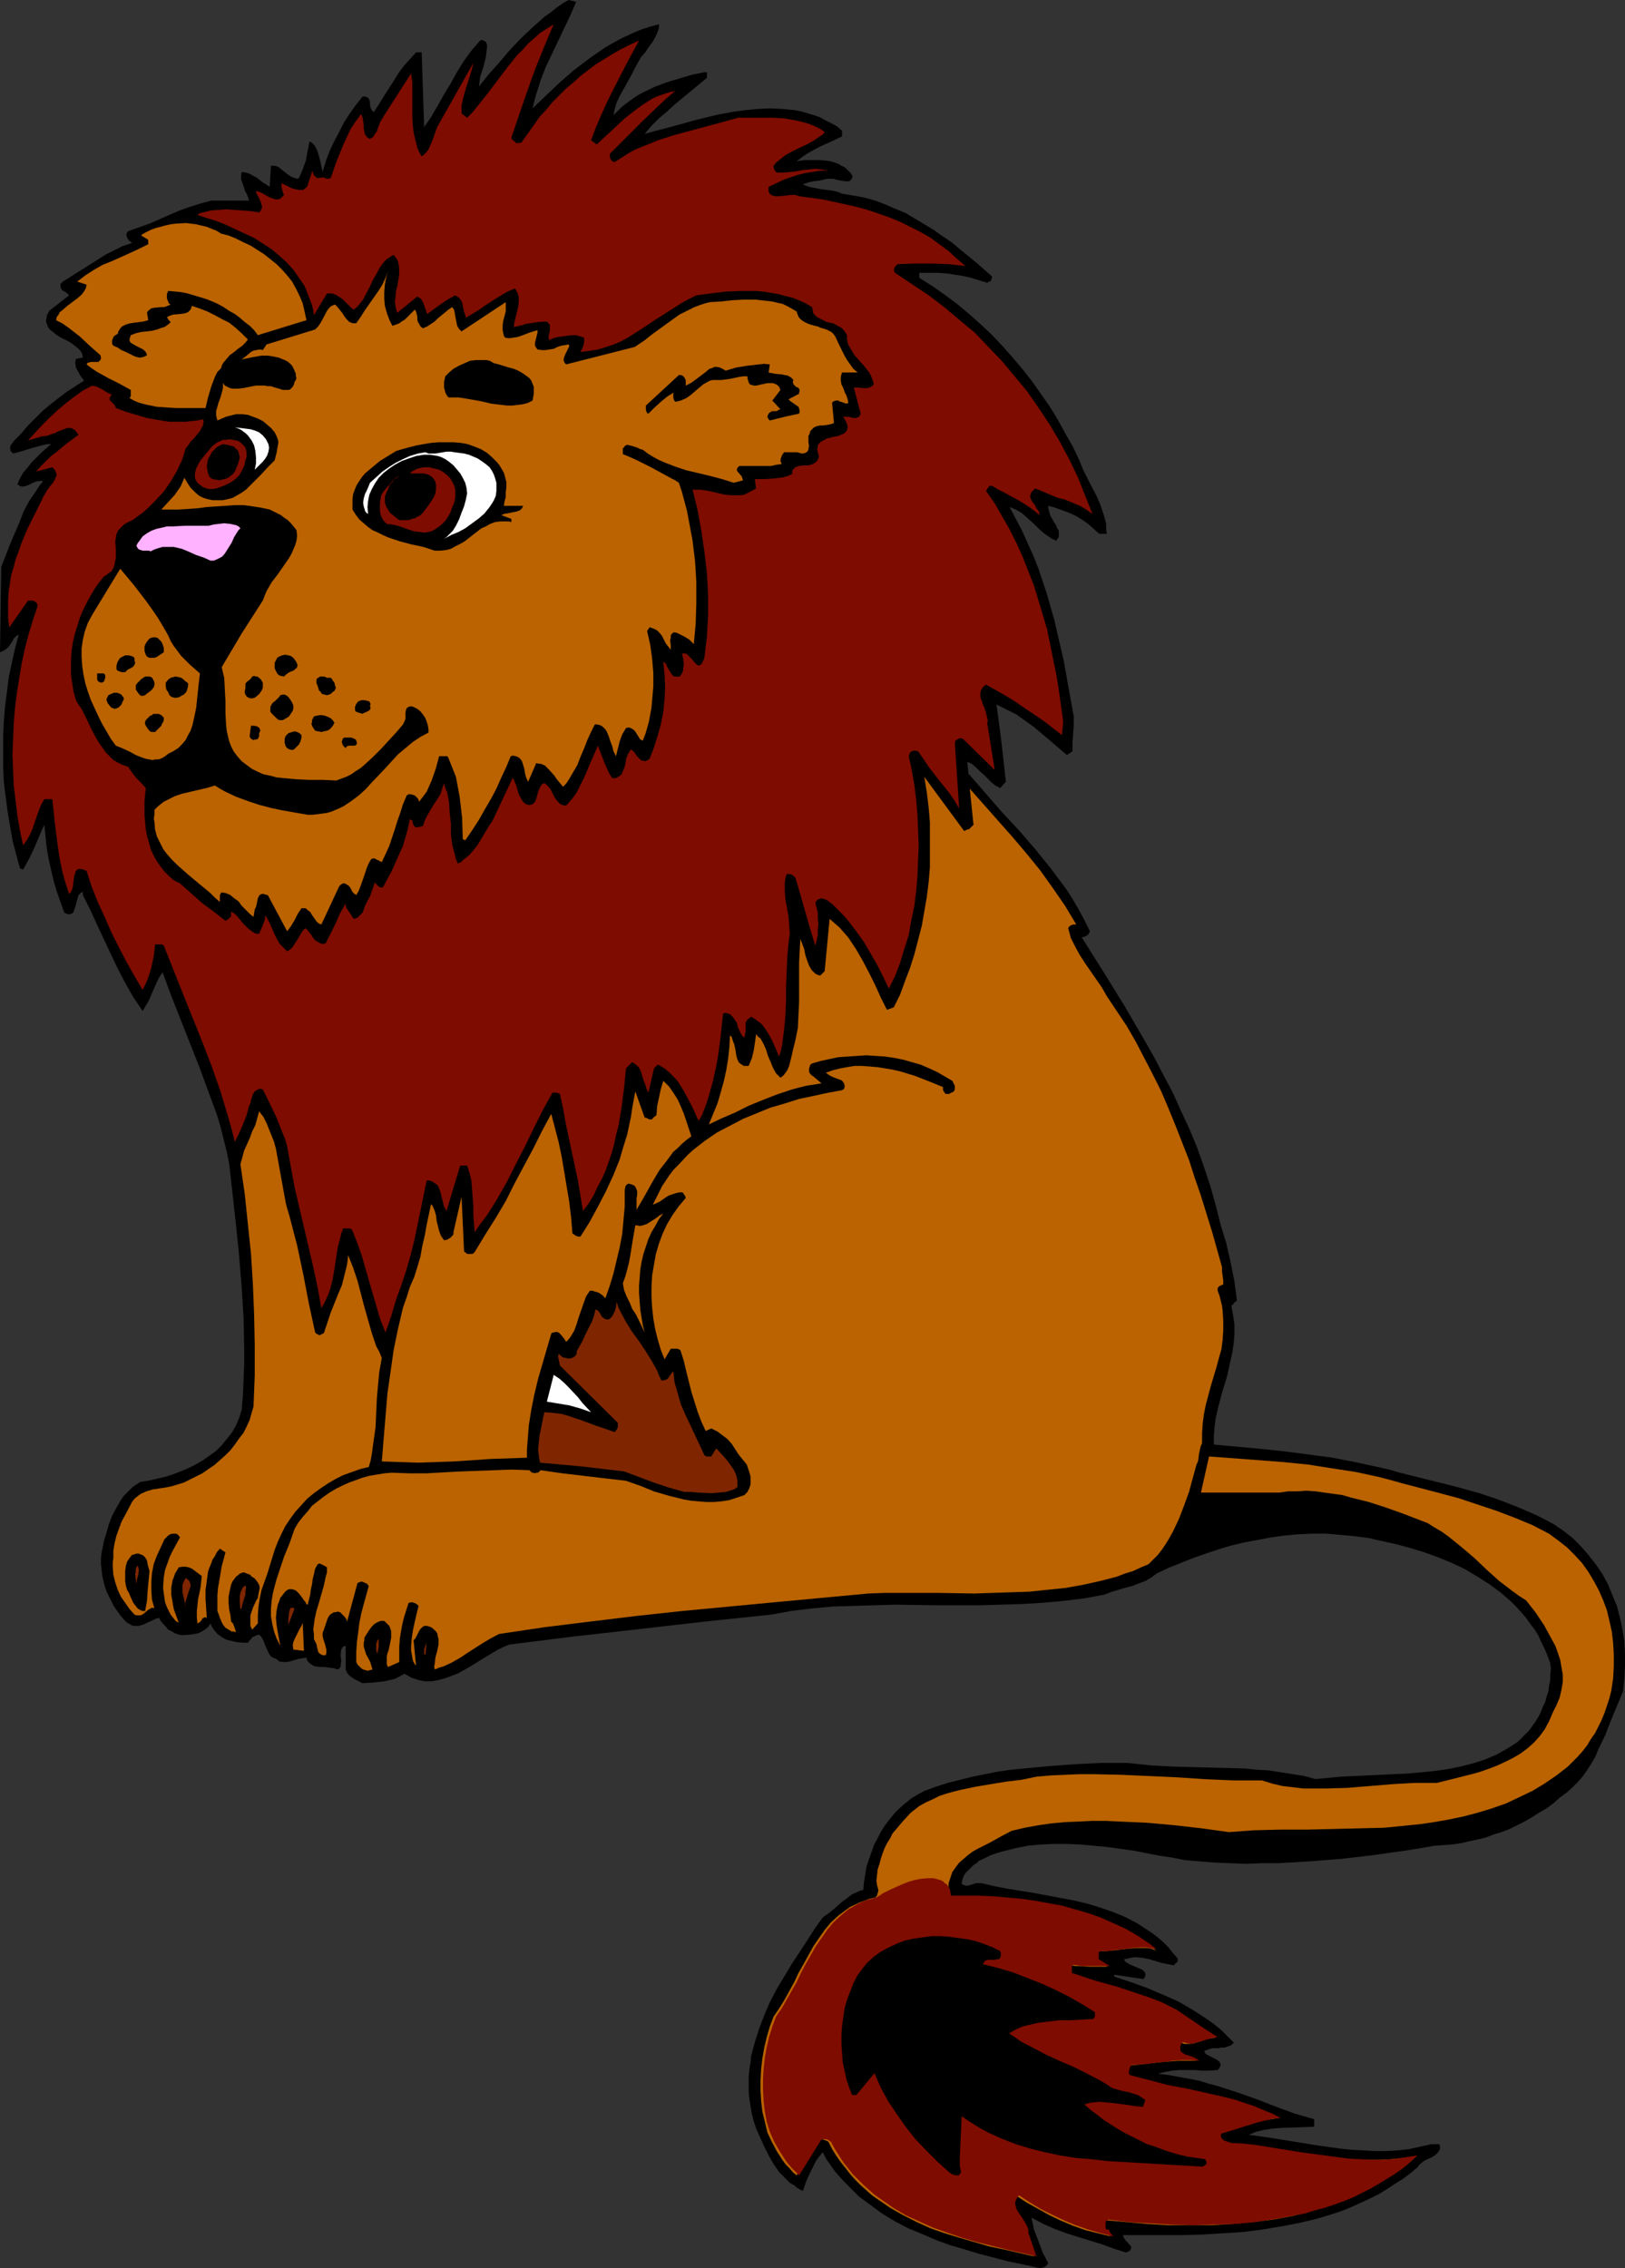 <?xml version="1.0" encoding="UTF-8" standalone="no"?>
<svg
   version="1.0"
   width="111.533mm"
   height="155.668mm"
   id="svg47"
   sodipodi:docname="Lion 13.wmf"
   xmlns:inkscape="http://www.inkscape.org/namespaces/inkscape"
   xmlns:sodipodi="http://sodipodi.sourceforge.net/DTD/sodipodi-0.dtd"
   xmlns="http://www.w3.org/2000/svg"
   xmlns:svg="http://www.w3.org/2000/svg">
  <rect width="100%" height="100%" fill="#333333" stroke="none"/>
  <sodipodi:namedview
     id="namedview47"
     pagecolor="#ffffff"
     bordercolor="#000000"
     borderopacity="0.25"
     inkscape:showpageshadow="2"
     inkscape:pageopacity="0.0"
     inkscape:pagecheckerboard="0"
     inkscape:deskcolor="#d1d1d1"
     inkscape:document-units="mm" />
  <defs
     id="defs1">
    <pattern
       id="WMFhbasepattern"
       patternUnits="userSpaceOnUse"
       width="6"
       height="6"
       x="0"
       y="0" />
  </defs>
  <path
     style="fill:#000000;fill-opacity:1;fill-rule:evenodd;stroke:none"
     d="m 149.454,0.485 -1.454,3.393 -1.616,3.393 -1.616,3.393 -1.616,3.393 -1.616,3.393 -1.293,3.393 -1.131,3.555 -0.485,1.778 -0.485,1.939 3.393,-3.232 3.555,-3.393 3.716,-3.232 4.039,-3.07 2.1,-1.454 2.1,-1.454 2.262,-1.293 2.1,-1.131 2.424,-1.131 2.262,-0.97 2.424,-0.808 2.424,-0.646 v 0.808 l -0.162,0.646 -0.646,1.616 -0.808,1.454 -0.969,1.293 -0.969,1.454 -1.131,1.293 -0.808,1.454 -0.808,1.454 -0.808,1.616 -0.808,1.454 -1.616,2.909 -0.808,1.454 -0.646,1.454 -0.485,1.616 -0.323,1.616 1.131,-1.131 1.131,-1.131 1.293,-0.97 1.293,-0.97 1.454,-0.97 1.454,-0.808 3.07,-1.454 3.07,-1.131 3.231,-0.97 3.231,-0.97 3.231,-0.646 h 0.646 v 1.454 l -8.402,6.948 -1.939,1.778 -2.1,1.778 -1.939,1.939 -1.777,2.101 2.908,-0.808 3.07,-0.808 3.07,-0.808 3.393,-0.97 3.231,-0.808 3.393,-0.808 3.393,-0.646 3.393,-0.485 3.393,-0.323 3.231,-0.162 3.393,0.162 1.616,0.162 1.616,0.162 1.616,0.323 1.616,0.485 1.616,0.485 1.454,0.485 1.454,0.808 1.616,0.808 1.454,0.808 1.293,1.131 v 1.454 l -3.07,1.454 -2.908,1.293 -1.454,0.808 -1.454,0.808 -1.454,0.97 -1.454,1.131 1.939,-0.323 h 1.939 2.1 l 1.939,0.162 0.969,0.162 0.969,0.323 0.969,0.323 0.808,0.485 0.969,0.485 0.646,0.646 0.808,0.808 0.485,0.808 -0.162,0.485 -0.162,0.323 -0.323,0.323 -0.323,0.162 h -0.485 -0.485 l -0.969,-0.162 -0.969,-0.162 -1.131,-0.323 h -1.131 -0.485 l -0.646,0.162 -1.454,0.323 -1.454,0.162 -1.454,0.323 -1.293,0.485 1.131,0.485 1.293,0.323 2.585,0.485 2.585,0.323 1.454,0.323 1.131,0.485 2.908,0.485 2.747,0.485 2.908,0.808 2.585,0.97 2.585,1.131 2.747,1.131 2.424,1.454 2.424,1.454 2.424,1.454 2.262,1.616 2.424,1.616 2.1,1.778 4.362,3.555 4.039,3.555 -0.162,0.646 -0.162,0.485 -0.485,0.162 -0.485,0.323 -2.1,-0.646 -2.1,-0.646 -2.1,-0.485 -2.1,-0.323 -2.1,-0.323 -2.262,-0.162 h -2.262 -2.585 v 1.293 l 3.555,2.262 3.231,2.262 3.231,2.424 3.07,2.585 2.908,2.585 2.908,2.747 2.747,2.909 2.585,2.909 2.585,3.07 2.424,3.07 2.262,3.232 2.262,3.232 2.1,3.393 1.939,3.555 1.939,3.393 1.777,3.717 0.969,2.424 1.131,2.262 2.424,4.686 0.969,2.262 0.808,2.424 0.323,1.131 0.323,1.293 v 1.293 l 0.162,1.293 h -1.939 l -1.454,-1.293 -1.454,-1.293 -1.616,-1.131 -1.616,-0.97 -1.777,-0.808 -1.777,-0.646 -1.777,-0.646 -1.777,-0.485 v 0.646 l 0.162,0.485 0.323,1.293 0.646,1.131 0.323,0.646 0.485,0.646 0.485,1.131 0.323,0.485 v 0.646 0.485 0.485 l -0.323,0.485 -0.323,0.485 -0.808,-0.323 -0.808,-0.485 -1.616,-1.131 -1.454,-1.293 -1.293,-1.293 -1.454,-1.293 -1.454,-1.293 -1.616,-0.97 -0.808,-0.323 -0.808,-0.323 1.616,3.07 1.616,3.07 1.454,3.232 1.454,3.232 1.293,3.232 1.131,3.393 1.131,3.393 0.969,3.393 0.969,3.393 0.808,3.555 1.616,6.948 1.293,7.272 1.293,7.11 v 1.131 1.293 l -0.162,2.101 -0.162,2.262 v 1.131 1.131 l -1.454,0.97 -4.362,-3.717 -4.201,-3.555 -2.262,-1.616 -2.262,-1.616 -2.585,-1.293 -2.585,-1.293 0.646,4.848 0.646,5.009 1.131,10.18 -1.454,1.616 -1.293,-0.646 -0.969,-0.808 -2.1,-2.101 -1.131,-0.97 -0.969,-0.97 -0.969,-0.808 -1.131,-0.485 0.323,3.07 4.362,5.009 4.201,4.848 4.524,4.848 4.201,4.848 4.039,5.009 1.939,2.585 1.939,2.585 1.777,2.747 1.616,2.747 1.454,2.747 1.454,2.909 -0.162,0.323 -0.162,0.323 -0.485,0.485 -0.646,0.323 h -0.323 l -0.323,0.162 5.493,8.726 5.493,8.888 5.17,8.888 2.585,4.525 2.424,4.686 2.424,4.525 2.1,4.686 2.262,4.848 1.939,4.686 1.777,5.009 1.616,4.848 1.454,5.171 1.293,5.171 1.454,4.686 1.131,5.009 0.969,4.848 0.646,5.009 -0.485,0.323 -0.323,0.323 -0.162,0.323 -0.485,0.323 0.485,2.585 0.323,2.262 v 2.424 l -0.162,2.262 -0.323,2.262 -0.485,2.262 -0.969,4.363 -1.293,4.201 -1.131,4.363 -0.485,2.101 -0.323,2.424 -0.162,2.262 v 2.262 l 12.279,1.131 6.14,0.646 6.14,0.808 6.14,0.808 5.817,1.131 5.978,1.293 2.908,0.646 2.747,0.808 5.17,1.293 5.17,1.293 5.17,1.293 5.17,1.454 4.847,1.616 5.009,1.939 4.847,2.101 2.262,1.131 2.424,1.293 2.585,1.778 2.262,1.778 2.262,2.262 1.939,2.262 1.777,2.262 1.777,2.585 1.454,2.747 1.131,2.747 1.131,2.747 0.808,3.07 0.646,3.07 0.485,3.07 0.162,3.232 v 3.232 l -0.162,3.232 -0.323,3.232 -1.616,3.878 -1.616,3.878 -1.454,3.717 -1.777,3.717 -0.808,1.939 -0.969,1.616 -1.131,1.778 -1.131,1.616 -1.293,1.454 -1.454,1.454 -1.454,1.293 -1.777,1.293 -1.616,1.454 -1.777,1.293 -1.939,1.131 -1.777,1.131 -1.939,1.131 -1.939,0.97 -1.939,0.97 -2.1,0.808 -2.1,0.646 -2.1,0.808 -2.1,0.485 -2.262,0.485 -2.1,0.485 -2.262,0.323 -2.262,0.162 -2.262,0.162 -3.716,0.646 -4.039,0.646 -8.079,1.131 -8.24,0.97 -8.24,0.646 -8.24,0.485 h -4.201 l -4.039,0.162 -4.201,-0.162 -4.039,-0.162 -3.878,-0.323 -3.878,-0.323 -3.231,-0.646 -3.231,-0.485 -3.393,-0.646 -3.231,-0.646 -6.948,-0.97 -3.555,-0.323 -3.393,-0.323 -3.555,-0.162 h -3.393 l -3.393,0.162 -3.393,0.323 -3.231,0.646 -3.231,0.808 -1.616,0.485 -1.454,0.485 -1.616,0.808 -1.454,0.646 -0.646,0.646 -0.808,0.485 -1.454,1.454 -0.646,0.646 -0.485,0.808 -0.323,0.97 -0.162,0.808 0.162,0.323 0.323,0.162 0.646,0.162 h 0.485 l 0.646,-0.162 1.454,-0.485 h 0.646 0.808 l 3.393,0.808 3.393,0.646 6.948,1.131 6.948,1.293 3.393,0.646 3.393,0.808 3.231,0.97 3.231,1.131 3.231,1.293 3.07,1.616 1.293,0.808 1.454,0.97 1.454,0.97 1.454,1.131 1.293,1.131 1.293,1.293 1.131,1.454 1.293,1.454 v 0.162 0.323 l -0.162,0.485 -0.485,0.323 -0.162,0.162 -0.162,0.323 -1.616,-0.323 -1.616,-0.323 -1.616,-0.485 -1.616,-0.485 -1.616,-0.323 -1.616,-0.162 h -0.808 l -0.808,0.162 -0.808,0.162 -0.808,0.162 0.162,0.485 0.323,0.323 0.323,0.162 0.485,0.323 1.131,0.485 1.131,0.485 1.131,0.485 0.323,0.323 0.323,0.323 0.162,0.323 v 0.485 l -0.162,0.485 -0.323,0.485 -7.594,-1.131 v 0.485 l 4.362,1.454 4.039,1.454 4.201,1.778 4.039,1.778 1.939,1.131 1.939,1.131 3.716,2.424 1.777,1.293 1.777,1.454 1.616,1.616 1.616,1.616 -0.646,0.646 -0.808,0.323 -0.969,0.323 h -0.969 l -0.646,0.162 h -0.485 -1.131 l -0.969,0.323 -0.969,0.323 v 0.323 l 0.162,0.323 0.323,0.323 0.323,0.162 0.969,0.485 0.969,0.485 0.808,0.485 0.323,0.323 0.162,0.323 0.162,0.323 -0.162,0.485 -0.162,0.485 -0.485,0.485 -2.1,0.162 h -2.1 l -1.777,-0.162 h -3.878 l -1.939,0.162 -1.777,0.323 -1.939,0.485 2.747,0.323 2.585,0.485 2.747,0.485 2.585,0.485 2.585,0.808 2.424,0.646 5.009,1.616 5.009,1.778 5.009,1.939 4.847,1.778 5.009,1.454 v 1.939 l -4.362,0.162 -4.362,0.162 -2.1,0.162 -2.1,0.323 -2.1,0.485 -1.939,0.808 5.817,0.808 5.978,0.97 5.978,0.97 5.817,0.808 3.07,0.323 3.07,0.162 2.908,0.162 h 2.908 l 3.07,-0.162 2.908,-0.323 2.908,-0.646 2.908,-0.646 h 2.1 l 0.162,0.646 v 0.485 l -0.162,0.485 -0.323,0.485 -0.323,0.323 -0.323,0.323 -0.969,0.646 -1.131,0.485 -0.969,0.485 -0.969,0.808 -0.323,0.323 -0.323,0.485 -1.939,1.616 -1.939,1.454 -2.1,1.293 -1.939,1.293 -2.1,1.293 -2.262,1.131 -2.1,0.97 -2.1,0.97 -2.262,0.97 -2.262,0.808 -4.686,1.454 -4.686,1.131 -5.009,0.97 -4.847,0.808 -5.009,0.646 -5.17,0.323 -5.17,0.323 -5.17,0.162 h -5.17 -10.502 l 0.162,0.646 0.485,0.646 0.162,0.323 0.323,0.162 0.485,0.646 0.485,0.485 v 0.162 0.323 l -0.162,0.323 -0.162,0.323 -0.323,0.162 -0.646,0.323 -3.07,-0.97 -3.07,-1.131 -6.301,-1.939 -3.07,-0.97 -3.07,-1.131 -2.908,-1.293 -3.07,-1.616 0.323,1.454 0.323,1.616 1.131,2.909 1.131,3.07 1.454,2.747 -0.323,0.485 -0.323,0.323 -0.323,0.162 -0.323,0.162 -0.808,0.162 -0.969,-0.162 -1.939,-0.485 -0.969,-0.162 -0.646,-0.162 -3.878,-0.808 -3.716,-0.97 -3.716,-0.97 -3.716,-1.131 -3.878,-1.131 -3.555,-1.293 -3.716,-1.616 -3.555,-1.454 -3.393,-1.778 -3.231,-1.939 -3.07,-2.262 -3.07,-2.262 -2.585,-2.585 -1.293,-1.293 -1.293,-1.454 -1.131,-1.293 -1.131,-1.616 -1.131,-1.616 -0.808,-1.616 -0.969,1.131 -0.808,1.131 -1.293,2.585 -1.131,2.424 -0.969,2.747 -1.293,-0.646 -0.969,-0.808 -1.131,-0.646 -0.969,-0.97 -0.808,-0.808 -0.969,-0.97 -1.454,-2.101 -1.293,-2.262 -1.131,-2.262 -2.1,-4.686 -0.646,-1.939 -0.485,-1.939 -0.323,-1.939 -0.323,-1.939 -0.162,-1.939 v -1.778 -1.939 l 0.162,-1.778 0.323,-1.939 0.162,-1.778 0.485,-1.778 0.485,-1.778 1.131,-3.555 1.293,-3.393 1.454,-3.393 1.777,-3.393 1.939,-3.232 1.939,-3.232 4.039,-6.14 1.939,-3.07 2.1,-2.909 1.131,-0.808 1.293,-0.97 2.585,-2.262 1.293,-0.97 1.293,-0.97 1.454,-0.646 0.646,-0.323 0.808,-0.162 0.162,-1.939 0.323,-1.939 0.323,-2.101 0.646,-1.939 0.646,-1.778 0.646,-1.939 0.969,-1.778 0.808,-1.616 1.131,-1.778 1.131,-1.454 1.293,-1.616 1.293,-1.293 1.454,-1.293 1.616,-1.293 1.616,-0.97 1.777,-0.97 3.07,-1.131 3.07,-0.97 3.231,-0.808 3.231,-0.808 3.231,-0.646 3.231,-0.646 3.393,-0.485 3.393,-0.323 6.786,-0.646 6.786,-0.485 6.624,-0.323 h 6.624 l 3.07,0.323 3.07,0.323 6.14,0.323 5.978,0.162 6.301,0.162 5.978,0.162 3.07,0.323 3.07,0.162 3.07,0.485 3.07,0.485 3.07,0.485 2.908,0.808 3.393,-0.323 3.393,-0.323 6.948,-0.323 6.948,-0.323 3.393,-0.162 3.555,-0.323 3.231,-0.323 3.393,-0.485 3.231,-0.646 3.231,-0.808 3.07,-0.97 3.07,-1.293 1.454,-0.808 1.454,-0.808 1.293,-0.808 1.454,-0.97 0.969,-0.97 0.969,-0.97 0.969,-0.97 0.808,-1.131 0.808,-1.131 0.808,-1.293 0.646,-1.293 0.485,-1.293 0.646,-1.293 0.323,-1.293 0.485,-1.454 0.162,-1.454 0.323,-1.454 v -1.454 l 0.162,-1.454 -0.162,-1.454 -0.646,-1.778 -0.808,-1.939 -0.808,-1.616 -0.808,-1.778 -0.969,-1.616 -1.131,-1.454 -1.131,-1.616 -1.131,-1.293 -1.293,-1.454 -1.293,-1.293 -2.747,-2.424 -3.07,-2.262 -3.07,-1.939 -3.231,-1.939 -3.393,-1.616 -3.555,-1.454 -3.555,-1.293 -3.716,-1.131 -3.555,-0.97 -3.716,-0.808 -3.555,-0.808 -3.716,-0.485 -3.555,-0.323 -3.716,-0.323 h -3.555 l -3.555,0.162 -3.555,0.323 -3.555,0.485 -3.393,0.646 -3.555,0.646 -3.393,0.808 -3.231,0.97 -3.393,1.131 -3.231,1.131 -3.231,1.293 -3.231,1.293 -3.07,1.454 -1.293,0.97 -1.616,0.97 -1.777,0.646 -1.616,0.646 -1.939,0.485 -3.716,1.131 -1.616,0.646 -5.332,0.97 -5.332,0.646 -5.332,0.485 -5.332,0.323 -5.493,0.162 -5.493,0.162 h -10.987 l -10.825,-0.162 -5.493,0.162 -5.493,0.162 -5.332,0.162 -5.332,0.485 -5.332,0.646 -5.332,0.97 -16.965,1.778 -16.965,1.939 -17.127,1.939 -16.803,2.101 -1.616,0.646 -1.616,0.808 -1.616,0.97 -1.616,0.97 -3.393,2.101 -3.393,1.939 -1.616,0.646 -1.777,0.646 -1.777,0.485 -1.777,0.323 h -1.777 l -1.616,-0.323 -0.969,-0.323 -0.969,-0.323 -0.808,-0.485 -0.969,-0.485 -1.131,0.646 -1.293,0.646 -1.293,0.323 -1.454,0.323 -2.908,0.323 -2.747,0.162 -1.616,-0.808 -0.646,-0.323 -0.646,-0.485 -0.646,-0.485 -0.485,-0.646 -0.323,-0.808 v -0.97 -5.171 l -0.485,0.162 -0.323,0.162 -0.162,0.323 -0.162,0.323 -0.162,0.97 v 0.97 l 0.162,0.97 -0.162,0.97 v 0.485 l -0.162,0.323 -0.323,0.323 -0.323,0.162 -0.969,-0.323 -1.293,-0.162 -1.131,-0.162 h -1.293 l -1.131,-0.162 -0.485,-0.162 -0.485,-0.323 -0.485,-0.323 -0.323,-0.323 -0.323,-0.485 -0.162,-0.646 -1.131,0.162 -0.969,0.162 -2.1,0.646 -0.969,0.162 h -0.969 l -0.969,-0.162 -0.323,-0.323 -0.485,-0.323 -0.808,-0.323 -0.485,-0.323 -0.485,-0.646 -0.323,-0.646 -0.646,-1.454 -0.485,-1.293 -0.323,-0.646 -0.323,-0.485 -0.323,-0.323 -0.323,-0.162 -0.485,0.162 -0.646,0.323 -0.485,0.162 -0.323,0.485 -0.323,0.323 -0.485,0.646 h -1.454 l -1.454,-0.162 -1.454,-0.323 -1.293,-0.323 -1.131,-0.646 -1.131,-0.808 -0.808,-0.97 -0.808,-1.131 v -0.162 -0.162 l -0.162,-0.162 v -0.162 l -0.646,0.97 -0.808,0.646 -0.808,0.485 -0.969,0.485 -0.969,0.162 -0.969,0.162 -2.262,0.162 -0.808,-0.162 -0.969,-0.323 -0.808,-0.485 -0.969,-0.485 -0.646,-0.808 -0.646,-0.646 -0.646,-0.808 -0.485,-0.808 -0.969,0.323 -0.969,0.485 -1.131,0.485 -0.969,0.485 -1.131,0.323 h -0.969 -0.485 l -0.485,-0.162 -0.485,-0.323 -0.646,-0.323 -0.969,-0.97 -0.808,-0.97 -0.808,-1.131 -0.808,-1.131 -0.646,-1.293 -0.646,-1.293 -0.646,-1.293 -0.485,-1.454 -0.323,-1.293 -0.323,-1.454 -0.162,-1.454 -0.162,-1.454 v -1.616 l 0.162,-1.454 0.323,-1.454 0.323,-1.616 0.646,-2.101 0.646,-2.262 0.808,-2.101 1.131,-2.101 1.131,-1.939 0.646,-0.97 0.808,-0.808 0.808,-0.808 0.808,-0.808 0.969,-0.646 0.969,-0.646 2.1,-0.323 2.1,-0.485 2.1,-0.485 2.1,-0.646 2.1,-0.808 1.939,-0.808 1.939,-0.97 1.939,-1.131 1.616,-1.131 1.777,-1.293 1.454,-1.454 1.293,-1.616 1.293,-1.616 1.131,-1.939 0.808,-1.939 0.646,-2.101 0.323,-3.878 0.162,-3.878 0.162,-4.04 v -3.878 l -0.162,-8.08 -0.485,-7.918 -0.646,-7.918 -0.808,-8.08 -1.777,-15.998 -0.646,-3.232 -0.808,-3.232 -0.808,-3.232 -0.969,-3.232 -2.262,-6.14 -2.262,-6.14 -4.847,-12.281 -2.424,-6.14 -2.262,-6.14 -0.808,1.131 -0.646,1.293 -1.131,2.585 -1.131,2.585 -0.808,1.293 -0.646,1.131 -2.424,-3.555 -2.1,-3.717 -1.939,-3.717 -1.777,-3.717 -3.555,-7.595 -1.777,-3.878 -1.939,-3.878 v -0.808 l -0.485,0.162 -0.323,0.323 -0.323,0.323 -0.162,0.485 -0.323,1.131 -0.323,1.293 -0.323,0.97 -0.162,0.485 -0.323,0.323 -0.323,0.162 -0.485,0.162 -0.646,-0.162 -0.646,-0.323 -1.939,-5.494 -0.808,-2.747 -0.646,-2.747 -0.646,-2.909 -0.485,-2.747 -0.323,-3.07 -0.323,-3.07 -1.293,2.909 -1.293,3.07 -1.293,2.747 -0.808,1.454 -0.808,1.454 -0.808,-0.323 -0.969,-3.555 -0.969,-3.717 -0.646,-3.717 -0.646,-3.878 -0.485,-3.717 -0.485,-3.878 -0.162,-3.878 v -3.878 -4.04 l 0.162,-3.717 0.323,-4.04 0.485,-3.717 0.485,-3.878 0.808,-3.717 0.808,-3.717 0.969,-3.555 -0.646,0.323 -0.646,0.646 -0.323,0.646 -0.969,1.454 -0.646,0.646 -0.808,0.485 -0.323,0.162 L 0,169.186 l 0.323,-22.138 2.262,-5.817 2.424,-5.656 1.131,-2.909 1.454,-2.747 1.777,-2.585 0.808,-1.293 0.969,-1.131 -0.323,-0.162 h -0.485 l -0.969,0.162 -0.808,0.323 -0.969,0.485 -0.808,0.323 -0.808,0.162 H 5.493 l -0.323,-0.162 -0.323,-0.162 -0.323,-0.323 0.646,-1.454 0.808,-1.454 1.131,-1.293 1.131,-1.454 1.293,-1.293 1.293,-1.293 1.293,-1.131 1.131,-0.97 h -1.131 l -1.293,0.323 -2.424,0.646 -2.585,0.808 -2.424,0.646 -0.323,-0.323 -0.323,-0.323 v -0.323 l -0.162,-0.323 0.162,-0.808 0.485,-0.646 0.485,-0.646 0.646,-0.646 0.646,-0.646 0.485,-0.485 1.777,-2.101 1.939,-1.939 1.939,-1.939 1.939,-1.616 2.1,-1.616 2.1,-1.616 2.262,-1.454 2.262,-1.454 -0.969,-1.293 -0.808,-1.454 -0.323,-0.646 -0.162,-0.808 v -0.808 l 0.162,-0.646 1.777,-0.323 -0.162,-0.97 -0.485,-0.808 -0.646,-0.646 -0.808,-0.646 -0.808,-0.646 -1.131,-0.646 -0.969,-0.485 -0.969,-0.485 -0.969,-0.646 -0.808,-0.646 -0.808,-0.646 -0.485,-0.646 -0.323,-0.97 -0.162,-0.323 V 82.896 L 12.118,82.411 V 81.927 L 12.441,81.28 12.764,80.634 17.934,76.594 17.611,76.271 17.288,75.948 16.157,75.301 15.834,74.817 15.672,74.332 V 74.009 73.686 l 0.323,-0.323 0.323,-0.323 4.362,-2.747 4.362,-2.747 2.262,-1.454 2.262,-1.131 2.262,-1.131 2.424,-0.808 -0.808,-0.646 -0.323,-0.485 -0.162,-0.323 -0.162,-0.485 V 60.758 l 0.162,-0.485 0.323,-0.323 2.747,-0.97 2.747,-0.97 5.17,-2.262 2.585,-1.131 2.747,-0.97 2.585,-0.808 2.908,-0.808 h 9.856 L 64.306,51.063 63.983,50.255 63.659,49.77 63.498,49.285 63.175,48.316 62.852,47.346 62.528,46.538 v -0.97 l 0.162,-0.97 1.131,0.162 0.969,0.323 0.808,0.485 0.969,0.485 1.616,1.293 0.808,0.485 0.969,0.646 0.323,-5.494 h 0.485 0.485 l 0.485,0.162 0.485,0.162 0.808,0.646 0.808,0.646 0.808,0.646 0.969,0.646 0.485,0.162 0.485,0.162 0.485,0.162 0.485,-0.162 0.969,-2.262 0.808,-2.262 0.485,-2.585 0.485,-2.424 0.808,0.485 0.646,0.808 0.485,0.97 0.323,0.97 0.323,1.131 0.323,1.293 0.485,2.262 0.808,-2.747 0.969,-2.585 1.131,-2.424 1.293,-2.424 1.293,-2.585 1.454,-2.262 1.616,-2.262 1.777,-2.262 h 0.485 0.323 l 0.323,0.162 0.323,0.162 0.323,0.485 0.162,0.646 v 0.646 l 0.162,0.808 0.323,0.646 0.162,0.162 0.323,0.323 1.293,-1.939 1.293,-2.101 2.585,-4.04 1.293,-2.101 1.454,-1.939 1.616,-1.778 1.454,-1.616 h 1.454 l 0.646,19.391 1.777,-2.585 1.616,-2.747 1.616,-2.909 1.777,-2.909 1.616,-2.909 1.777,-2.909 2.1,-2.909 1.131,-1.293 1.131,-1.293 0.485,-0.162 0.323,0.162 0.323,0.162 0.323,0.162 0.162,0.323 0.162,0.485 v 0.646 l -0.162,1.293 -0.162,1.293 -0.646,2.585 -0.808,2.424 -0.162,1.293 -0.162,1.293 2.424,-3.07 2.747,-3.07 2.747,-3.232 2.908,-3.07 3.07,-2.909 3.07,-2.747 1.616,-1.131 1.616,-1.293 L 146.061,0.808 147.515,0 Z"
     id="path1" />
  <path
     style="fill:#7f0c00;fill-opacity:1;fill-rule:evenodd;stroke:none"
     d="m 132.651,35.712 0.162,0.485 0.485,0.323 0.646,0.646 1.293,-0.162 1.616,-2.262 1.616,-2.262 1.454,-2.101 1.777,-1.939 1.616,-1.939 1.777,-1.778 1.777,-1.778 1.939,-1.616 1.777,-1.616 2.1,-1.616 1.939,-1.454 2.1,-1.293 2.1,-1.293 2.262,-1.293 2.262,-1.131 2.424,-1.131 -3.393,6.302 -3.231,6.302 -1.616,3.232 -1.454,3.232 -1.454,3.393 -1.293,3.393 1.454,1.131 4.686,-4.363 2.424,-2.262 2.424,-1.939 2.424,-1.778 1.293,-0.808 1.293,-0.808 1.454,-0.646 1.454,-0.485 1.454,-0.485 1.454,-0.323 -2.262,1.939 -2.262,2.101 -4.201,4.04 -4.039,4.04 -2.1,2.101 -2.1,2.101 v 0.646 l 0.162,0.646 0.485,0.646 0.646,0.162 1.777,-1.131 1.777,-1.131 1.777,-0.97 1.939,-0.808 2.1,-0.808 1.939,-0.808 4.039,-1.293 4.201,-1.131 4.201,-1.131 4.201,-1.131 4.039,-1.131 h 6.14 2.908 l 2.908,0.162 2.747,0.485 1.454,0.323 1.293,0.323 1.454,0.485 1.131,0.485 1.293,0.646 1.131,0.808 -0.485,0.646 -0.808,0.485 -1.616,1.131 -1.777,0.97 -1.777,0.808 -1.939,0.97 -1.777,0.97 -1.616,1.293 -0.808,0.646 -0.646,0.808 v 0.485 l 0.162,0.485 0.323,0.485 0.323,0.323 h 1.777 l 1.777,-0.162 1.454,-0.162 1.777,-0.323 1.616,-0.162 1.616,-0.162 1.616,0.162 1.777,0.323 h -2.1 l -2.1,0.323 -1.939,0.323 -1.939,0.485 -1.939,0.646 -1.777,0.646 -3.716,1.778 v 0.808 0.485 l 0.323,0.485 0.323,0.323 0.485,0.162 0.485,0.162 h 0.646 0.646 l 2.747,-0.323 h 1.293 l 0.485,0.162 0.485,0.162 5.978,0.808 3.07,0.646 2.908,0.646 2.908,0.646 2.908,0.808 2.908,0.97 2.747,0.97 2.747,1.131 2.585,1.293 2.585,1.293 2.585,1.454 2.424,1.778 2.424,1.778 2.1,1.939 2.262,1.939 -4.362,-0.485 -4.362,-0.162 h -4.524 l -4.362,0.162 -0.485,0.485 -0.323,0.485 -0.162,0.646 0.162,0.323 0.162,0.323 4.362,2.909 4.362,2.909 4.039,3.07 4.039,3.393 3.878,3.232 3.555,3.717 3.555,3.717 3.231,3.878 3.231,3.878 2.908,4.201 2.908,4.363 2.585,4.363 2.424,4.525 2.262,4.686 1.939,4.848 1.939,4.848 -1.616,-1.131 -1.616,-0.97 -1.939,-0.808 -1.939,-0.808 -1.939,-0.485 -1.939,-0.808 -1.939,-0.808 -1.939,-0.808 -0.485,0.485 -0.485,0.485 -0.162,0.485 -0.162,0.323 v 0.485 l 0.162,0.485 0.323,0.646 0.646,0.808 0.485,0.97 0.646,0.808 0.162,0.97 -1.131,-0.97 -1.293,-0.97 -1.454,-0.97 -1.616,-0.97 -3.555,-1.939 -1.616,-0.808 -1.616,-0.97 h -0.323 -0.323 l -0.323,0.323 -0.323,0.485 -0.323,0.485 2.262,3.232 1.939,3.393 1.939,3.393 1.777,3.555 1.616,3.555 1.454,3.717 1.454,3.717 1.131,3.717 1.131,3.717 1.131,3.878 0.808,3.878 0.808,4.04 0.808,3.878 0.646,4.04 1.131,8.08 -0.323,3.555 -2.1,-1.616 -2.262,-1.778 -2.585,-1.778 -2.424,-1.616 -2.585,-1.778 -2.585,-1.616 -2.585,-1.454 -2.585,-1.454 -0.646,0.485 -0.323,0.485 -0.323,0.485 -0.162,0.646 v 0.485 0.646 l 0.485,1.293 0.162,0.646 0.323,0.646 0.485,1.454 0.323,1.454 0.162,0.646 -0.162,0.646 1.939,12.119 -8.24,-8.08 -0.485,-0.162 h -0.323 l -0.646,0.323 -0.485,0.323 -0.162,0.646 1.131,16.967 -1.131,-1.939 -1.293,-1.939 -2.747,-3.393 -2.747,-3.555 -1.293,-1.939 -1.454,-2.101 -0.808,-0.162 h -0.323 l -0.485,0.162 -0.323,0.162 -0.162,0.323 -0.162,0.323 -0.162,0.485 0.808,3.717 0.646,3.717 0.485,3.878 0.323,3.878 0.162,3.878 0.162,4.04 -0.162,3.878 -0.162,4.04 -0.323,3.878 -0.485,3.878 -0.808,3.878 -0.646,3.717 -1.131,3.555 -1.131,3.717 -1.293,3.393 -1.616,3.232 -1.454,-3.07 -1.454,-2.909 -1.777,-3.07 -1.777,-3.07 -2.1,-2.909 -2.1,-2.747 -1.293,-1.454 -1.293,-1.293 -1.293,-1.293 -1.454,-1.131 -0.485,-0.162 -0.323,-0.162 -0.808,-0.162 -0.323,0.162 -0.485,0.162 -0.323,0.323 -0.323,0.485 0.323,1.293 0.323,1.293 v 1.454 l 0.162,1.454 -0.162,1.454 v 1.454 l -0.323,1.454 -0.323,1.293 -1.293,-4.201 -1.293,-4.525 -1.293,-4.525 -1.293,-4.363 -0.485,-0.485 -0.485,-0.323 -0.646,-0.162 h -0.646 l -0.323,1.131 -0.162,1.131 v 2.262 l 0.162,2.101 0.808,4.363 0.162,2.262 0.162,2.262 -0.162,1.293 -0.162,1.131 -0.323,3.717 -0.162,3.717 -0.162,3.717 v 3.717 l -0.162,3.878 -0.323,3.555 -0.485,3.717 -0.323,1.778 -0.485,1.616 -1.293,-2.909 -0.646,-1.454 -0.808,-1.454 -0.808,-1.293 -0.969,-1.293 -1.293,-0.97 -0.646,-0.485 -0.808,-0.485 -0.323,0.323 -0.323,0.162 -0.485,0.485 -0.323,0.646 v 0.808 1.454 l -0.162,0.808 -0.162,0.808 -0.323,-0.323 -0.323,-0.323 -0.485,-0.97 -0.485,-0.97 -0.323,-1.293 -0.646,-0.97 -0.323,-0.485 -0.485,-0.485 -0.323,-0.323 -0.485,-0.162 -0.646,-0.162 -0.646,0.162 -0.808,7.272 -0.485,3.555 -0.646,3.555 -0.808,3.555 -0.969,3.393 -0.485,1.616 -0.646,1.778 -0.646,1.616 -0.808,1.454 -0.485,-0.808 -0.323,-0.808 -0.969,-2.101 -1.131,-2.101 -1.131,-2.101 -1.293,-2.101 -0.808,-0.97 -0.808,-0.808 -0.808,-0.808 -0.969,-0.808 -0.969,-0.646 -0.969,-0.485 -0.969,0.97 -1.454,6.302 -0.485,-0.97 -0.323,-1.131 -0.485,-1.131 -0.323,-1.131 -0.323,-1.131 -0.485,-0.97 -0.485,-0.485 -0.323,-0.323 -0.485,-0.323 -0.485,-0.323 -1.616,1.616 -0.485,5.009 -0.646,5.009 -0.808,4.848 -0.646,2.424 -0.485,2.424 -0.646,2.262 -0.808,2.424 -0.808,2.262 -0.969,2.101 -1.131,2.101 -0.969,2.101 -1.293,2.101 -1.454,1.939 -1.293,-7.756 -1.616,-7.595 -1.616,-7.595 -0.646,-3.717 -0.808,-3.717 -0.485,-0.162 -0.485,-0.162 h -0.969 l -2.585,4.686 -2.262,4.525 -2.262,4.686 -2.424,4.686 -2.262,4.525 -2.585,4.525 -1.293,2.101 -1.454,2.262 -1.616,2.101 -1.454,2.101 -0.162,-2.262 -0.162,-2.101 V 313.002 l -0.162,-2.262 -0.162,-2.262 -0.162,-2.101 -0.485,-2.101 -0.646,-1.939 h -1.777 l -1.777,5.817 -1.777,5.979 -0.646,-1.131 -0.323,-1.293 -0.323,-1.293 -0.323,-1.293 -0.485,-1.293 -0.323,-0.485 -0.485,-0.323 -0.485,-0.323 -0.485,-0.323 -0.646,-0.162 h -0.646 l -1.616,7.918 -1.616,7.756 -0.969,3.878 -1.131,3.878 -1.293,3.878 -1.293,3.555 -1.293,4.363 -1.454,4.201 -1.293,-3.232 -0.969,-3.232 -1.939,-6.625 -1.939,-6.787 -1.131,-3.232 -1.293,-3.232 -0.162,-0.323 -0.162,-0.162 -0.323,-0.162 h -0.323 -0.323 -1.131 l -0.485,1.293 -0.323,1.293 -0.646,2.585 -0.808,5.333 -0.485,2.747 -0.646,2.585 -0.485,1.293 -0.485,1.131 -0.646,1.293 -0.646,1.131 -0.969,-5.333 -1.131,-5.333 -2.424,-10.342 -2.424,-10.342 -0.969,-5.333 -0.969,-5.332 -0.485,-1.778 -0.808,-1.939 -1.454,-3.717 -1.777,-3.717 -1.777,-3.555 -0.485,-0.162 H 67.214 l -0.323,0.162 -0.323,0.162 -0.646,0.485 -0.323,0.646 -0.485,1.454 -0.162,0.808 -0.323,0.646 -0.646,2.424 -0.969,2.424 -0.969,2.262 -1.131,2.262 -0.808,-3.232 -0.969,-3.393 -1.939,-6.464 -2.262,-6.464 -2.424,-6.302 -5.009,-12.443 -5.009,-12.604 -0.485,-0.323 h -0.646 -1.131 l -0.323,2.909 -0.646,3.07 -0.485,1.616 -0.485,1.454 -0.646,1.454 -0.646,1.293 -2.1,-3.555 -2.1,-3.717 -1.939,-3.717 -1.939,-3.878 -1.777,-4.04 -1.777,-3.878 -1.616,-4.04 -1.293,-4.04 -0.808,-0.323 -0.646,-0.162 h -0.646 l -0.323,0.162 -0.323,0.323 -0.162,0.323 -0.162,0.646 -0.162,0.485 -0.162,1.293 -0.162,1.293 -0.162,0.646 -0.162,0.485 -0.323,0.485 -0.323,0.323 -0.969,-2.909 -0.808,-2.909 -0.646,-3.232 -0.485,-3.07 -0.808,-6.302 -0.646,-6.14 h -2.1 l -0.808,1.454 -0.646,1.616 -1.131,3.232 -0.485,1.454 -0.646,1.454 -0.808,1.454 -0.969,1.293 -0.808,-3.878 -0.646,-3.717 -0.485,-4.04 -0.485,-3.878 -0.162,-4.04 -0.162,-3.878 0.162,-4.04 0.162,-4.04 0.323,-4.04 0.485,-3.878 0.646,-4.04 0.646,-3.878 0.808,-3.717 0.969,-3.717 1.131,-3.717 1.131,-3.393 v -0.323 -0.323 L 9.371,156.259 8.886,155.935 8.402,155.774 H 7.271 l -4.847,6.948 -0.323,-2.424 v -2.262 -2.424 l 0.162,-2.262 0.323,-2.101 0.323,-2.101 0.646,-2.101 0.485,-1.939 0.808,-2.101 0.646,-1.939 1.616,-3.878 1.939,-3.878 1.939,-3.878 0.162,-0.485 0.323,-0.485 0.646,-1.131 0.808,-1.131 0.808,-0.97 0.646,-1.131 0.162,-0.485 0.162,-0.485 -0.162,-0.485 -0.162,-0.485 -0.323,-0.485 -0.485,-0.485 -4.201,1.131 1.131,-1.293 1.293,-1.293 1.293,-1.293 1.454,-1.131 2.747,-2.262 3.07,-2.262 -0.485,-0.646 -0.323,-0.485 -0.485,-0.323 -0.646,-0.323 h -0.485 -0.485 l -1.293,0.485 -1.293,0.485 -0.485,0.323 -0.646,0.162 -1.293,0.485 -0.646,0.162 h -0.646 l -3.878,1.131 3.716,-4.04 1.939,-1.939 2.1,-1.939 2.1,-1.778 2.1,-1.616 2.262,-1.616 2.424,-1.293 0.646,0.162 0.646,0.162 1.293,0.646 1.293,0.808 1.293,0.646 -0.323,0.162 -0.162,0.323 -0.162,0.162 v 0.162 0.485 l 0.323,0.323 0.485,0.485 0.323,0.323 0.323,0.485 0.162,0.485 2.585,0.97 2.747,0.808 2.747,0.808 2.747,0.485 2.908,0.485 h 2.908 1.454 l 1.454,-0.162 1.616,-0.162 1.454,-0.323 0.162,0.646 -0.162,0.485 v 0.485 l -0.323,0.485 -0.485,0.97 -0.808,0.97 -0.808,0.97 -0.808,0.808 -0.646,0.97 -0.646,0.808 -0.485,1.616 -0.485,1.454 -1.293,2.747 -1.616,2.747 -1.777,2.585 -2.1,2.262 -2.1,2.101 -1.293,1.131 -1.131,0.808 -1.293,0.97 -1.293,0.646 -0.646,0.323 -0.485,0.323 -0.808,0.808 -0.646,0.646 -0.485,0.97 -0.162,0.97 -0.162,0.97 0.162,2.101 v 2.101 l -0.162,0.808 -0.162,0.97 -0.323,0.97 -0.485,0.808 -0.969,0.646 -0.323,0.323 -0.646,0.323 -1.293,1.616 -1.131,1.616 -1.131,1.939 -0.969,1.778 -0.969,1.939 -0.808,1.939 -0.646,2.101 -0.646,2.101 -0.485,2.101 -0.323,2.101 -0.162,2.101 v 2.262 2.101 l 0.323,2.101 0.323,2.101 0.646,2.262 0.646,1.131 0.808,1.131 1.293,2.585 1.293,2.747 1.293,2.424 0.808,1.293 0.808,1.131 0.808,1.131 0.969,0.97 0.969,0.97 1.131,0.646 1.293,0.646 1.454,0.485 0.485,0.808 0.485,0.646 0.969,1.293 0.646,0.646 0.646,0.646 1.293,1.454 -0.162,1.616 -0.162,1.778 v 1.939 1.778 l 0.162,1.778 0.162,1.778 0.323,1.778 0.485,1.616 0.485,1.778 0.646,1.454 0.808,1.454 0.969,1.454 1.131,1.454 1.131,1.131 1.293,1.131 1.616,0.808 2.908,2.585 2.908,2.585 3.07,2.262 2.908,2.262 0.323,-0.162 0.485,-0.323 0.323,-0.323 0.323,-0.323 v -1.293 l 0.485,0.323 0.323,0.162 0.808,0.808 0.808,0.97 0.808,0.97 0.969,0.97 0.969,0.808 0.485,0.323 0.485,0.323 0.646,0.162 h 0.485 l 0.485,-1.131 0.485,-1.131 0.485,-1.293 0.162,-1.293 0.646,1.131 0.646,1.293 1.131,2.585 0.646,1.293 0.646,1.131 0.969,0.97 0.969,0.97 0.808,-0.485 0.646,-0.646 0.485,-0.808 0.646,-0.97 0.969,-1.616 0.485,-0.808 0.646,-0.646 0.485,0.323 0.485,0.646 0.646,0.808 0.485,0.808 0.646,0.646 0.808,0.485 0.323,0.162 0.485,0.162 h 0.485 l 0.485,-0.162 2.585,-5.171 1.131,-2.585 1.454,-2.585 v 0.646 l 0.162,0.485 0.646,0.97 0.646,0.97 0.646,0.97 0.485,-0.162 0.485,-0.162 0.646,-0.646 0.646,-0.646 0.323,-0.808 0.323,-0.97 0.808,-1.616 0.485,-0.808 1.293,-3.717 0.162,0.323 0.162,0.162 0.485,0.485 0.323,0.323 h 0.323 l 0.323,0.162 0.323,-0.162 2.262,-4.201 1.939,-4.363 0.969,-2.101 0.646,-2.262 0.646,-2.262 0.485,-2.424 0.323,0.162 0.323,0.162 0.162,0.808 0.162,0.323 0.162,0.323 0.323,0.323 h 0.485 l 1.454,-0.323 0.485,-1.454 0.646,-1.293 1.616,-2.747 0.969,-1.454 0.808,-1.293 0.485,-1.454 0.485,-1.454 0.323,1.293 0.485,1.131 0.485,2.585 0.162,2.747 0.323,2.747 v 2.747 l 0.323,2.585 0.646,2.585 0.323,1.293 0.485,1.131 0.808,-0.323 0.646,-0.646 1.454,-1.131 1.131,-1.293 1.131,-1.454 1.939,-3.232 0.969,-1.616 0.969,-1.454 5.17,-10.988 0.323,0.323 0.162,0.485 0.485,1.131 0.323,1.293 0.485,1.293 0.646,1.131 0.323,0.485 0.323,0.323 0.485,0.323 0.485,0.162 h 0.485 l 0.646,-0.162 0.646,-0.646 0.323,-0.808 0.485,-1.778 0.323,-0.808 0.323,-0.646 0.323,-0.485 0.323,-0.162 0.323,-0.162 0.485,0.323 0.485,0.485 0.646,0.808 0.485,0.97 0.485,0.97 0.646,0.97 0.646,0.646 0.323,0.323 0.485,0.162 0.485,0.162 h 0.485 l 1.454,-1.616 1.293,-1.778 0.969,-1.939 0.969,-1.939 1.777,-4.201 1.777,-4.04 0.808,2.101 0.808,2.101 0.969,2.262 0.485,0.97 0.646,0.97 h 0.808 l 0.485,-0.162 0.485,-0.323 0.485,-0.323 0.323,-0.485 0.162,-0.485 0.485,-1.131 0.485,-2.424 0.485,-1.131 0.323,-0.485 0.323,-0.485 0.485,0.323 0.485,0.485 0.485,0.808 0.646,0.646 0.485,0.485 0.323,0.162 h 0.323 l 0.485,0.162 0.323,-0.162 0.323,-0.162 0.485,-0.323 1.131,-2.909 0.969,-3.07 0.808,-2.909 0.646,-3.232 0.323,-3.232 0.162,-3.232 -0.162,-3.232 -0.323,-3.393 0.646,0.485 0.323,0.808 0.485,0.808 0.485,0.808 0.485,0.646 0.162,0.162 0.323,0.162 h 0.485 0.323 0.485 l 0.323,-0.323 0.323,-0.485 0.323,-0.808 v -0.646 l 0.162,-0.808 -0.162,-1.616 -0.323,-1.293 h 0.485 0.485 l 0.485,0.323 0.323,0.323 0.808,0.808 0.646,0.808 0.323,0.323 0.323,0.323 0.323,0.162 h 0.323 l 0.323,-0.162 0.323,-0.323 0.323,-0.646 0.323,-0.808 0.323,-2.747 0.323,-2.585 0.162,-2.909 0.162,-2.747 v -5.494 l -0.323,-5.656 -0.646,-5.494 -0.808,-5.494 -0.969,-5.333 -1.293,-5.171 h 1.131 0.969 l 2.1,0.323 2.1,0.485 2.1,0.485 1.939,0.162 h 1.131 0.969 l 0.969,-0.162 0.969,-0.485 0.969,-0.485 1.131,-0.646 -0.323,-2.424 h 2.585 l 2.424,-0.162 1.293,-0.162 1.131,-0.162 1.131,-0.323 1.131,-0.485 v -0.646 l 0.162,-0.485 0.323,-0.323 0.323,-0.323 0.485,-0.162 0.485,-0.162 1.131,-0.162 h 1.293 l 0.485,-0.162 0.646,-0.162 0.485,-0.323 0.485,-0.323 0.323,-0.485 0.323,-0.808 -0.162,-0.646 -0.162,-0.646 -0.162,-0.646 0.162,-0.485 v -0.323 l 0.162,-0.485 0.646,-0.646 0.646,-0.323 0.808,-0.485 1.939,-0.485 0.969,-0.162 0.808,-0.323 0.808,-0.323 0.485,-0.485 0.323,-0.323 v -0.323 l 0.162,-0.323 v -0.485 l -0.162,-0.485 -0.162,-0.485 -0.323,-0.646 -0.485,-0.808 h 0.808 0.646 l 0.646,0.162 0.646,0.162 h 0.485 l 0.485,-0.162 0.323,-0.162 0.162,-0.162 0.162,-0.323 0.162,-0.323 -1.777,-6.787 h 0.485 0.646 l 1.454,0.162 h 0.808 l 0.646,-0.162 0.646,-0.323 0.485,-0.485 -0.162,-0.808 -0.323,-0.808 -0.323,-0.808 -0.485,-0.808 -1.131,-1.454 -1.293,-1.454 -1.293,-1.454 -0.969,-1.616 -0.485,-0.808 -0.323,-0.808 -0.162,-0.97 v -0.97 l -0.485,-0.808 -0.485,-0.646 -0.485,-0.485 -0.646,-0.323 -1.454,-0.808 -1.616,-0.323 -1.293,-0.646 -0.646,-0.323 -0.646,-0.323 -0.485,-0.485 -0.485,-0.485 -0.162,-0.808 -0.162,-0.808 -1.616,-0.97 -1.777,-0.808 -1.616,-0.646 -1.939,-0.485 -1.777,-0.485 -1.939,-0.323 -1.939,-0.323 -1.939,-0.162 h -1.939 -2.1 l -3.878,0.162 -3.878,0.485 -3.716,0.485 -1.939,0.97 -1.777,0.97 -3.555,2.262 -3.555,2.262 -3.393,2.262 -1.777,1.131 -1.777,1.131 -1.777,0.97 -1.939,0.808 -1.939,0.646 -2.1,0.646 -2.1,0.323 -2.424,0.323 0.485,-0.97 0.323,-0.808 0.162,-0.97 v -0.97 l -0.969,-0.323 -1.131,-0.323 h -1.293 l -1.131,0.162 -1.131,0.162 -1.293,0.162 -1.131,0.323 -0.969,0.485 -0.162,-0.646 v -0.485 l 0.323,-1.454 v -0.646 -0.646 l -0.162,-0.323 -0.485,-0.485 -0.485,-0.162 -2.1,0.162 -2.1,0.323 -0.969,0.162 -0.969,0.323 -2.1,0.485 0.162,-1.293 0.323,-1.293 0.323,-1.293 0.323,-1.293 0.162,-1.293 v -1.293 l -0.162,-0.646 -0.162,-0.485 -0.323,-0.646 -0.323,-0.485 -1.616,0.646 -1.454,0.808 -1.616,0.97 -3.231,2.101 -1.616,1.131 -1.616,0.97 -1.616,0.97 -0.162,-0.808 -0.323,-0.808 -0.162,-0.808 -0.162,-0.808 -0.162,-0.808 -0.485,-0.808 -0.485,-0.485 -0.808,-0.485 -1.777,0.97 -1.939,1.293 -1.777,1.293 -1.777,1.293 -0.162,-0.485 -0.485,-1.293 -0.162,-0.646 -0.323,-0.646 -0.323,-0.646 -0.485,-0.485 -0.646,-0.323 -5.17,4.201 -0.323,-0.97 -0.162,-0.97 -0.162,-0.97 0.162,-0.97 0.162,-1.939 0.323,-1.131 0.162,-0.97 0.323,-1.939 v -0.97 -0.808 l -0.162,-0.97 -0.162,-0.808 -0.485,-0.808 -0.646,-0.808 -0.808,0.485 -0.969,0.646 -0.646,0.646 -0.646,0.808 -0.646,0.97 -0.485,0.97 -1.131,1.939 -0.969,2.101 -1.131,2.101 -0.485,0.97 -0.808,0.97 -0.646,0.808 -0.969,0.808 -0.646,-0.485 -0.808,-0.808 -0.646,-0.646 -0.808,-0.808 -0.969,-0.646 -0.808,-0.485 -0.969,-0.323 H 85.472 84.825 L 81.432,81.765 81.271,80.472 80.948,79.18 80.463,77.887 79.978,76.594 79.009,74.17 77.555,72.07 76.1,69.969 74.323,68.03 72.384,66.252 70.445,64.636 l -2.262,-1.454 -2.262,-1.454 -2.424,-1.131 -2.424,-1.131 -2.424,-1.131 -2.424,-0.97 -2.585,-0.808 -2.424,-0.808 0.646,-0.485 0.808,-0.162 1.939,-0.485 1.939,-0.162 2.262,-0.162 2.1,0.162 2.262,0.162 2.1,0.162 1.939,0.323 0.323,-0.323 0.162,-0.323 0.323,-0.646 -0.162,-0.646 -0.162,-0.646 -0.646,-1.454 -0.485,-0.808 -0.162,-0.646 h 0.323 l 0.485,0.162 0.808,0.323 1.939,1.131 0.969,0.323 0.485,0.162 h 0.323 0.485 l 0.485,-0.162 0.485,-0.485 0.485,-0.485 -0.323,-0.808 -0.162,-0.646 -0.162,-0.808 v -0.323 -0.485 l 0.323,0.162 0.323,0.162 0.969,0.485 0.969,0.485 1.131,0.323 0.969,0.162 h 0.485 0.485 l 0.323,-0.323 0.485,-0.323 0.323,-0.485 0.162,-0.646 1.293,-3.878 -0.162,0.485 v 0.485 l 0.323,0.808 0.323,0.323 0.323,0.323 0.323,0.162 h 0.323 l 0.485,-0.162 h 0.485 0.485 l 0.485,0.323 h 0.485 l 0.646,-0.162 1.454,-4.201 1.777,-4.363 0.969,-2.101 0.969,-2.101 1.293,-1.939 1.454,-1.939 0.323,0.808 0.162,0.97 0.162,0.97 v 0.97 l 0.162,0.808 0.162,0.808 0.323,0.323 0.162,0.323 0.485,0.323 0.323,0.162 0.808,-0.485 0.485,-0.808 0.485,-0.646 0.323,-0.97 0.646,-1.616 0.485,-0.808 0.485,-0.808 6.948,-10.827 0.162,1.131 0.162,1.293 v 2.747 5.817 l 0.162,2.747 0.162,1.454 0.323,1.454 0.323,1.293 0.323,1.293 0.485,1.131 0.646,1.131 0.485,-0.323 0.485,-0.485 0.808,-0.97 0.485,-1.131 0.485,-1.131 0.485,-1.293 0.485,-1.454 0.485,-1.131 0.646,-1.131 8.563,-15.19 -0.323,1.454 -0.485,1.616 -0.969,3.07 -0.485,1.616 -0.485,1.778 -0.323,1.616 v 1.939 l 1.454,1.131 1.454,-1.454 1.293,-1.616 2.585,-3.232 2.424,-3.232 2.585,-3.393 2.585,-3.232 1.454,-1.454 1.454,-1.616 1.454,-1.293 1.616,-1.454 1.777,-1.131 1.777,-1.131 -1.454,3.393 -1.454,3.555 -1.454,3.555 -1.454,3.878 -2.585,7.433 z"
     id="path2" />
  <path
     style="fill:#ba6300;fill-opacity:1;fill-rule:evenodd;stroke:none"
     d="m 79.493,83.058 -12.603,3.878 -0.969,-1.293 -1.131,-1.131 -1.293,-0.97 -1.293,-1.131 -1.293,-0.97 -1.454,-0.808 -1.454,-0.97 -1.454,-0.808 -1.454,-0.646 -1.616,-0.646 -1.616,-0.485 -1.616,-0.485 -1.616,-0.485 -1.616,-0.323 -1.616,-0.162 -1.777,-0.162 -0.323,0.808 v 1.131 l 0.162,0.485 0.162,0.323 0.162,0.485 0.485,0.323 -0.808,0.323 -0.808,0.323 h -0.808 l -1.777,0.162 -0.808,0.162 -0.646,0.485 -0.323,0.323 -0.162,0.323 0.323,1.939 -1.131,0.323 -1.131,0.162 -1.293,0.162 -1.131,0.162 -1.131,0.323 -0.969,0.485 -0.323,0.323 -0.323,0.485 -0.323,0.485 -0.162,0.646 -0.323,0.162 -0.485,0.323 -0.323,0.323 -0.162,0.485 -0.162,0.323 v 0.485 0.485 l 0.323,0.485 1.131,0.485 0.969,0.646 1.131,0.485 1.293,0.646 0.969,0.485 1.131,0.323 h 0.485 L 37.162,92.592 37.646,92.43 38.131,92.107 37.969,91.622 37.808,91.299 37.485,90.976 37.162,90.653 36.192,90.168 35.223,89.683 34.415,89.198 34.092,89.037 33.769,88.714 33.607,88.39 v -0.485 l 0.162,-0.485 0.162,-0.485 1.293,-0.485 1.293,-0.323 1.454,-0.162 1.454,-0.162 1.293,-0.323 1.293,-0.485 0.646,-0.162 0.485,-0.323 0.646,-0.485 0.485,-0.485 -0.485,-0.485 -0.162,-0.323 -0.323,-0.323 0.323,-0.323 0.323,-0.162 0.969,-0.323 1.939,-0.162 1.131,-0.162 0.808,-0.323 0.323,-0.323 0.323,-0.323 0.162,-0.485 0.162,-0.485 1.939,0.646 2.1,0.808 1.939,0.97 1.777,0.97 1.939,0.97 1.616,1.293 1.616,1.454 1.616,1.616 -0.646,0.808 -0.808,0.808 -1.131,0.808 -0.969,0.808 -1.131,0.808 -0.969,1.131 -0.808,0.97 -0.323,0.646 -0.162,0.646 -0.969,0.97 -0.646,1.293 -0.485,1.293 -0.485,1.293 -0.808,2.747 -0.646,2.747 h -7.594 l -2.585,-0.162 -2.424,-0.162 -2.424,-0.485 -1.293,-0.323 -1.131,-0.323 -1.131,-0.485 -1.131,-0.646 0.323,-0.485 v -0.485 -0.646 -0.485 l -2.908,-1.616 -2.908,-1.454 -2.908,-1.616 -1.454,-0.97 -1.293,-0.97 0.162,-0.323 0.323,-0.162 0.646,-0.162 h 0.646 0.646 0.646 l 0.323,-0.323 0.162,-0.162 0.162,-0.323 v -0.485 l -0.162,-0.485 -2.747,-2.424 -2.585,-2.424 -1.454,-1.131 -1.454,-1.131 -1.616,-1.131 -1.616,-0.808 0.162,-0.808 0.485,-0.646 0.323,-0.646 0.646,-0.485 1.293,-1.131 1.293,-0.97 1.293,-0.97 1.131,-0.97 0.485,-0.646 0.323,-0.485 0.323,-0.646 0.162,-0.808 -2.424,-0.808 2.1,-1.616 2.262,-1.454 2.262,-1.293 2.424,-0.97 4.686,-2.101 2.424,-1.131 2.262,-1.131 v -0.485 -0.485 l -0.162,-0.323 -0.323,-0.162 -0.808,-0.485 -0.323,-0.162 -0.162,-0.323 1.131,-0.646 1.293,-0.646 1.293,-0.485 1.293,-0.323 1.131,-0.323 1.454,-0.323 1.293,-0.162 2.747,-0.162 1.293,0.162 1.293,0.162 1.293,0.323 1.454,0.323 1.131,0.485 1.293,0.485 1.293,0.808 1.939,0.485 1.939,0.808 1.939,0.97 1.777,0.808 1.777,1.131 1.777,1.131 1.616,1.293 1.616,1.293 1.454,1.454 1.293,1.454 1.293,1.616 0.969,1.778 0.969,1.939 0.808,1.939 0.485,2.101 z"
     id="path3" />
  <path
     style="fill:#ba6300;fill-opacity:1;fill-rule:evenodd;stroke:none"
     d="m 101.79,84.512 0.969,-0.323 0.808,-0.323 0.646,-0.485 0.808,-0.485 1.293,-1.293 1.293,-1.293 0.323,0.485 0.162,0.646 0.162,0.646 v 0.485 0.323 l 0.162,0.646 0.323,0.485 0.323,0.646 0.646,0.485 1.131,-0.485 0.969,-0.646 0.969,-0.646 0.808,-0.808 1.777,-1.454 0.969,-0.808 0.969,-0.646 0.485,0.646 0.162,0.808 0.323,1.778 0.162,0.808 0.162,0.808 0.485,0.808 0.323,0.323 0.323,0.323 11.472,-7.595 v 1.293 1.131 l -0.646,2.424 -0.162,1.131 v 1.131 l 0.162,0.97 0.162,0.646 0.323,0.485 0.969,0.162 1.131,-0.162 1.131,-0.162 0.969,-0.323 2.1,-0.808 2.1,-0.646 v 0.646 l -0.162,0.646 -0.162,0.646 -0.162,0.646 -0.162,0.646 v 0.646 l 0.162,0.485 0.485,0.646 1.131,0.162 h 0.969 l 0.969,-0.162 1.131,-0.162 0.969,-0.485 0.969,-0.323 0.969,-0.162 0.969,-0.162 0.162,0.323 v 0.162 l -0.323,0.646 -0.323,0.646 -0.162,0.323 -0.162,0.323 -0.323,0.808 -0.162,0.646 v 0.323 l 0.162,0.323 0.162,0.323 0.323,0.323 17.773,-4.525 2.424,-1.616 2.262,-1.778 4.686,-3.393 2.262,-1.616 2.585,-1.293 1.293,-0.646 1.293,-0.485 1.454,-0.485 1.293,-0.323 2.908,-0.162 2.908,-0.323 2.908,-0.162 h 3.07 l 2.908,0.323 1.454,0.162 1.293,0.323 1.454,0.323 1.293,0.646 1.131,0.646 1.131,0.646 0.323,0.97 0.323,0.646 0.485,0.485 0.646,0.485 0.646,0.323 0.646,0.323 1.616,0.485 0.808,0.162 0.646,0.323 1.616,0.485 0.646,0.323 0.646,0.323 0.485,0.485 0.485,0.646 1.131,2.424 1.293,2.585 0.646,1.131 0.808,1.131 0.808,1.131 1.131,0.97 h -4.039 l -0.162,0.485 -0.162,0.646 v 0.97 l 0.162,0.97 0.485,0.97 0.323,0.97 0.485,0.97 0.323,0.97 0.162,0.97 -0.485,0.162 -0.485,-0.162 -0.485,-0.162 -0.323,-0.162 h -0.323 l -0.485,-0.323 h -0.646 l -0.485,0.162 -0.323,0.162 -0.162,0.323 0.485,5.171 -0.808,0.323 -0.969,0.162 -0.969,0.162 h -0.808 l -0.808,0.162 -0.808,0.323 -0.323,0.323 -0.323,0.323 -0.323,0.323 -0.162,0.646 -0.162,0.323 -0.162,0.323 v 0.808 0.808 l 0.162,0.97 -0.162,0.646 v 0.323 l -0.162,0.323 -0.323,0.323 -0.323,0.162 -0.485,0.162 h -0.485 l -1.131,-0.323 h -1.131 -2.262 l -0.485,0.646 -0.323,0.808 -0.162,0.808 0.162,0.323 0.162,0.485 -1.293,0.162 -1.454,0.323 h -2.747 -5.493 l -0.323,0.323 -0.162,0.162 -0.162,0.485 0.162,0.485 0.323,0.323 0.808,0.97 0.162,0.485 0.162,0.485 -2.424,0.646 -3.07,-0.97 -3.07,-0.808 -6.14,-1.454 -2.908,-0.97 -2.908,-1.131 -1.454,-0.646 -1.454,-0.808 -1.293,-0.808 -1.293,-0.97 -0.646,-0.162 -0.646,-0.323 -1.454,-0.485 -0.646,-0.162 -0.646,-0.162 -0.646,0.323 -0.162,0.323 -0.323,0.323 v 1.454 l 1.939,0.808 1.777,0.808 3.555,1.778 3.555,1.939 1.777,0.97 0.969,0.485 0.969,0.646 0.808,2.424 0.646,2.424 0.646,2.424 0.485,2.585 0.485,2.585 0.485,2.585 0.646,5.333 0.323,5.332 v 5.494 l -0.162,5.333 -0.485,5.333 -1.131,-1.131 -1.293,-0.808 -1.293,-0.646 -0.646,-0.323 -0.808,-0.162 -0.485,0.323 -0.323,0.485 v 0.646 l -0.162,0.646 0.162,1.293 v 0.485 0.646 l -0.646,-0.808 -0.646,-0.808 -0.485,-0.97 -0.485,-0.97 -0.646,-0.808 -0.646,-0.646 -0.969,-0.485 -0.485,-0.162 -0.485,-0.162 -0.646,0.97 0.808,3.555 0.485,3.555 0.323,3.717 v 3.555 l -0.323,3.717 -0.162,1.778 -0.323,1.778 -0.323,1.778 -0.485,1.778 -0.485,1.616 -0.646,1.616 -0.646,-0.323 -0.323,-0.485 -0.808,-1.293 -0.485,-0.646 -0.485,-0.323 -0.323,-0.162 -0.323,-0.162 h -0.485 l -0.485,0.162 -0.485,0.808 -0.485,0.808 -0.646,1.778 -0.969,3.878 -0.646,-1.293 -0.323,-1.293 -0.485,-1.293 -0.485,-1.454 -0.485,-1.131 -0.323,-0.485 -0.485,-0.485 -0.323,-0.323 -0.646,-0.323 -0.646,-0.162 h -0.646 l -0.969,1.939 -0.969,2.101 -0.808,2.101 -0.485,1.131 -0.485,1.131 -0.808,2.101 -1.131,1.939 -1.131,1.939 -0.646,0.97 -0.808,0.808 -0.808,-0.97 -0.808,-0.97 -0.646,-0.97 -1.616,-1.778 -0.808,-0.808 -1.131,-0.485 h -0.485 l -0.646,-0.162 -2.1,4.848 -0.485,-0.97 -0.323,-1.131 -0.162,-1.131 -0.323,-1.131 -0.323,-0.97 -0.323,-0.485 -0.323,-0.323 -0.485,-0.323 -0.485,-0.162 -0.646,-0.162 -0.646,0.162 -1.131,2.747 -1.293,2.747 -1.293,2.909 -1.454,2.747 -1.616,2.747 -1.454,2.585 -1.777,2.747 -1.777,2.585 -0.646,-0.323 -0.162,-5.494 -0.323,-2.747 -0.323,-2.747 -0.485,-2.585 -0.485,-2.585 -0.969,-2.424 -0.969,-2.424 -0.162,-0.323 -0.162,-0.162 h -0.323 -0.646 -0.323 -0.808 l -0.808,3.07 -1.131,3.232 -0.646,1.454 -0.646,1.454 -0.969,1.293 -0.969,1.293 -0.162,-0.485 -0.162,-0.323 -0.485,-0.485 -0.323,-0.323 -0.485,-0.162 -0.646,-0.162 h -0.485 l -0.485,0.323 -0.969,2.262 -0.646,2.101 -0.808,2.262 -0.646,2.101 -1.454,4.363 -0.969,2.101 -0.969,2.101 -1.293,-0.646 -0.646,-0.323 H 96.782 l -0.485,0.162 -0.646,1.131 -0.485,1.131 -0.808,2.424 -0.808,2.262 -0.485,1.293 -0.646,1.131 -0.162,-0.162 -0.323,-0.162 -0.485,-0.485 -0.323,-0.646 -0.485,-0.808 -0.646,-0.485 -0.323,-0.162 -0.323,-0.162 h -0.323 l -0.323,0.162 -0.485,0.323 -0.323,0.485 -4.524,9.695 -0.485,-0.162 -0.323,-0.162 -0.485,-0.485 -1.131,-1.616 -0.485,-0.808 -0.646,-0.485 -0.323,-0.323 -0.323,-0.162 h -0.485 -0.485 l -0.969,1.454 -0.808,1.616 -0.969,1.616 -0.969,1.293 -5.009,-9.372 -0.646,-0.162 -0.485,-0.162 H 68.022 l -0.485,0.162 -0.162,0.162 -0.162,0.162 -0.323,0.646 -0.162,0.808 -0.162,0.808 -0.162,0.646 -0.323,0.646 -0.323,1.939 -0.969,-0.808 -1.131,-1.131 -0.969,-0.97 -0.808,-1.131 -1.131,-0.808 -0.969,-0.808 -0.646,-0.323 -0.485,-0.162 -0.646,-0.162 h -0.646 l -0.323,0.646 v 0.485 1.293 l -1.293,-1.131 -1.293,-1.293 -2.747,-2.262 -2.908,-2.424 -2.908,-2.585 -1.293,-1.293 -1.293,-1.454 -0.969,-1.293 -0.808,-1.616 -0.808,-1.616 -0.485,-1.778 -0.162,-1.939 -0.162,-0.97 0.162,-0.97 v -1.293 l 0.808,-0.808 0.808,-0.646 0.808,-0.646 0.969,-0.485 1.939,-0.97 1.939,-0.646 4.201,-0.97 2.1,-0.485 2.1,-0.646 1.293,0.808 1.454,0.808 2.747,1.293 3.07,1.131 2.908,0.97 3.07,0.808 3.07,0.646 6.463,1.131 h 1.293 l 1.293,-0.162 1.293,-0.162 1.131,-0.162 1.131,-0.323 1.131,-0.485 1.131,-0.485 0.969,-0.485 1.939,-1.293 1.939,-1.454 1.777,-1.616 1.616,-1.778 3.393,-3.555 3.393,-3.717 1.939,-1.616 1.939,-1.616 1.939,-1.293 2.1,-1.131 v -0.808 l -0.162,-0.97 -0.323,-1.131 -0.323,-0.808 -0.646,-0.97 -0.646,-0.808 -0.808,-0.646 -0.969,-0.485 -0.485,-0.162 h -0.485 l -0.323,0.162 -0.323,0.162 -0.162,0.162 -0.162,0.323 -0.162,0.808 v 0.808 0.808 l -0.323,0.808 -0.162,0.323 -0.162,0.323 -1.777,2.101 -1.939,2.101 -1.939,2.101 -2.1,2.101 -2.1,1.939 -1.131,0.97 -1.293,0.808 -1.131,0.808 -1.293,0.646 -1.293,0.485 -1.293,0.485 -3.393,-0.162 h -3.555 l -3.393,-0.162 -3.555,-0.323 -1.616,-0.162 -1.777,-0.485 -1.616,-0.323 -1.454,-0.646 -1.616,-0.808 -1.293,-0.97 -1.293,-0.97 -1.131,-1.293 -0.969,-1.293 -0.646,-1.293 -0.485,-1.293 -0.323,-1.293 -0.323,-1.454 -0.162,-1.454 -0.162,-3.07 v -3.07 l -0.162,-3.07 -0.162,-3.07 -0.323,-1.293 -0.323,-1.454 2.585,-4.363 2.585,-4.363 5.493,-8.564 0.485,-1.293 0.485,-1.131 0.646,-1.131 0.646,-1.131 1.616,-2.101 1.454,-2.101 1.454,-2.101 0.646,-1.131 0.485,-1.131 0.485,-1.131 0.323,-1.131 0.162,-1.293 -0.162,-1.454 -0.646,-0.808 -0.808,-0.97 -0.808,-0.808 -0.969,-0.646 -0.808,-0.646 -0.969,-0.485 -0.969,-0.485 -0.969,-0.485 -2.262,-0.485 -2.1,-0.323 -2.262,-0.323 h -2.424 l -2.424,0.162 -2.424,0.162 -2.424,0.162 -2.424,0.323 -2.424,0.162 -2.424,0.162 h -2.262 -2.262 l 1.777,-1.939 1.777,-1.939 0.646,-0.97 0.808,-1.131 0.485,-1.131 0.485,-1.131 0.485,0.808 0.485,0.808 0.646,0.97 0.646,0.646 0.808,0.808 0.808,0.646 0.969,0.485 0.969,0.323 1.454,0.323 h 1.454 1.293 l 1.454,-0.323 1.131,-0.323 1.131,-0.646 1.131,-0.646 1.131,-0.808 1.939,-1.939 1.939,-1.939 1.777,-1.939 1.777,-1.778 0.485,-1.939 0.323,-1.778 0.162,-0.97 -0.162,-0.808 -0.323,-0.808 -0.485,-0.97 -0.969,-1.131 -1.131,-0.97 -0.969,-0.808 -1.293,-0.646 -1.293,-0.485 -1.293,-0.485 -1.454,-0.162 h -1.616 l -1.293,0.323 -1.293,0.323 -2.262,0.97 -0.162,-0.646 -0.162,-0.646 v -1.131 l 0.323,-1.131 0.323,-1.131 0.485,-1.293 0.323,-1.131 0.323,-1.293 v -1.293 l 0.485,0.646 0.646,0.323 0.646,0.323 0.646,0.162 h 0.646 0.808 l 1.454,-0.162 1.616,-0.323 1.616,-0.323 h 1.454 0.808 l 0.808,0.162 h 0.323 0.485 l 0.969,0.323 1.131,0.323 0.969,0.323 h 1.131 0.485 l 0.323,-0.162 0.323,-0.323 0.323,-0.323 0.323,-0.646 0.162,-0.646 0.323,-0.485 0.162,-0.485 -0.162,-0.485 v -0.646 l -0.485,-1.131 -0.485,-0.97 -0.646,-0.646 -0.646,-0.485 -0.646,-0.323 -0.808,-0.323 -0.808,-0.323 -0.808,-0.162 -1.777,-0.323 h -1.777 l -1.939,0.323 -1.616,0.323 -1.616,0.323 0.646,-0.485 0.646,-0.485 1.131,-0.97 0.646,-0.323 0.808,-0.162 0.808,-0.162 0.808,0.162 0.969,-1.454 12.603,-3.878 0.808,-0.808 0.646,-0.97 1.131,-2.101 0.485,-0.97 0.646,-0.808 0.323,-0.323 0.323,-0.162 0.323,-0.162 0.485,-0.162 0.646,0.646 0.646,0.808 0.646,0.808 0.485,0.808 0.646,0.808 0.646,0.646 0.485,0.162 0.323,0.162 h 0.485 0.485 l 1.131,-1.616 1.131,-1.778 1.131,-1.616 1.131,-1.616 1.131,-1.616 1.131,-1.778 0.808,-1.778 0.323,-0.808 0.323,-0.97 -0.485,1.778 -0.323,1.778 -0.162,1.939 v 1.778 l 0.162,1.778 0.485,1.778 0.646,1.778 z"
     id="path4" />
  <path
     style="fill:#000000;fill-opacity:1;fill-rule:evenodd;stroke:none"
     d="m 136.69,97.601 0.646,0.485 0.485,0.646 0.323,0.808 0.323,0.808 v 0.97 0.808 l -0.162,0.97 -0.162,0.808 -1.293,0.646 -1.293,0.323 -1.293,0.162 -1.454,0.162 h -1.293 l -1.293,-0.162 -2.747,-0.323 -2.747,-0.646 -2.747,-0.485 -2.908,-0.485 h -1.293 -1.454 l -0.485,-0.646 -0.323,-0.646 -0.162,-0.646 -0.162,-0.646 v -1.454 l 0.323,-1.454 0.969,-0.97 1.131,-0.97 1.454,-0.808 1.454,-0.646 1.454,-0.646 1.616,-0.162 h 1.777 0.808 l 0.808,0.162 1.131,0.646 1.293,0.323 2.585,0.808 1.293,0.323 1.131,0.485 1.131,0.646 z"
     id="path5" />
  <path
     style="fill:#000000;fill-opacity:1;fill-rule:evenodd;stroke:none"
     d="m 199.38,96.631 0.808,0.162 0.808,0.162 1.777,0.162 0.808,0.162 0.808,0.162 0.808,0.485 0.646,0.646 -0.162,0.323 v 0.323 l 0.162,0.485 0.323,0.323 0.323,0.323 0.485,0.162 0.323,0.323 0.162,0.485 -0.162,0.485 v 0.323 l -2.747,1.454 0.485,0.485 0.485,0.323 1.131,0.808 0.485,0.323 0.162,0.485 0.162,0.646 v 0.162 l -0.162,0.485 -3.716,0.808 -3.878,0.97 -0.323,-0.323 -0.162,-0.323 -0.162,-0.323 0.162,-0.485 0.162,-0.323 0.323,-0.323 0.323,-0.162 0.323,-0.162 h 0.646 0.485 l 0.485,-0.323 0.485,-0.162 -2.1,-2.262 2.1,-2.747 -0.323,-0.808 -0.485,-0.485 -0.646,-0.323 -0.485,-0.162 h -0.808 -0.646 l -2.908,0.646 h -0.646 l -0.485,-0.162 -0.485,-0.162 -0.323,-0.485 -0.162,-0.646 -0.162,-0.485 v -0.485 h -0.969 l -1.131,0.162 -2.262,0.485 -2.424,0.323 h -1.131 -1.131 l -0.646,0.162 -0.646,0.323 -1.131,0.646 -2.1,1.778 -1.131,0.97 -1.131,0.808 -1.454,0.646 -0.646,0.162 -0.808,0.162 -0.323,-0.485 -0.162,-0.646 v -0.646 -0.323 l 0.162,-0.323 -0.808,0.485 -0.808,0.485 -1.777,1.454 -1.777,1.616 -0.808,0.808 -0.646,0.646 -0.323,-0.162 -0.162,-0.323 -0.162,-0.485 v -1.131 l 8.563,-7.918 h 0.485 l 0.485,0.162 0.323,0.323 0.323,0.485 0.162,0.485 v 0.323 0.485 0.485 l 0.646,-0.323 0.646,-0.323 1.131,-0.808 2.585,-1.939 1.131,-0.97 0.646,-0.162 0.646,-0.323 h 0.646 l 0.808,0.162 0.646,0.323 0.808,0.485 2.747,-0.808 2.908,-0.485 2.908,-0.323 1.454,-0.162 1.454,0.162 z"
     id="path6" />
  <path
     style="fill:#ffffff;fill-opacity:1;fill-rule:evenodd;stroke:none"
     d="m 69.638,115.214 0.162,0.97 -0.162,0.97 -0.323,0.97 -0.485,0.808 -0.646,0.808 -0.808,0.808 -1.293,1.293 0.323,-1.616 v -1.616 l -0.162,-1.616 -0.323,-1.454 -0.646,-1.293 -0.485,-0.646 -0.485,-0.646 -0.485,-0.485 -0.646,-0.485 -0.646,-0.485 -0.646,-0.323 -0.969,-0.323 1.454,0.162 1.293,0.162 1.293,0.162 1.131,0.323 1.131,0.485 0.969,0.808 0.808,0.97 0.323,0.646 z"
     id="path7" />
  <path
     style="fill:#7f0c00;fill-opacity:1;fill-rule:evenodd;stroke:none"
     d="m 63.659,119.416 -0.162,0.808 -0.162,0.646 -0.646,1.293 -0.646,1.131 -0.969,0.97 -1.131,0.808 -1.293,0.646 -1.131,0.485 -1.454,0.485 -0.808,0.162 h -0.969 l -0.808,-0.162 -0.808,-0.323 -0.646,-0.485 -0.646,-0.485 -0.485,-0.646 -0.323,-0.808 v -1.293 l 0.323,-1.131 0.485,-0.97 0.646,-1.131 1.454,-1.778 1.616,-1.939 0.646,-0.485 0.646,-0.485 0.808,-0.323 0.646,-0.323 h 0.808 l 0.969,-0.162 0.808,0.162 0.808,0.162 0.646,0.162 0.646,0.485 0.485,0.485 0.485,0.485 0.323,0.808 0.162,0.808 v 0.97 z"
     id="path8" />
  <path
     style="fill:#000000;fill-opacity:1;fill-rule:evenodd;stroke:none"
     d="m 130.065,121.517 0.646,1.131 0.323,1.131 0.323,1.293 v 1.293 l -0.162,1.293 v 1.293 l -0.323,1.131 -0.162,1.131 h 5.009 l -0.162,0.323 -0.162,0.323 -0.485,0.485 -0.808,0.323 -0.808,0.162 -0.808,0.162 -0.808,0.162 -0.969,0.162 -0.646,0.323 1.293,0.485 1.293,0.485 v 0.808 l -0.646,-0.162 h -0.808 -1.454 l -1.293,0.162 -1.293,0.485 -1.131,0.646 -1.131,0.485 -2.1,1.616 -2.262,1.778 -1.131,0.646 -1.293,0.646 -1.131,0.646 -1.293,0.323 -1.454,0.162 h -1.454 l -2.908,-0.97 -3.07,-0.646 -3.07,-0.808 -2.908,-0.97 -1.454,-0.646 -1.293,-0.646 -1.454,-0.646 -1.131,-0.808 -1.131,-0.97 -1.131,-0.97 -0.969,-1.293 -0.808,-1.293 v -1.454 -1.293 l 0.162,-1.293 0.485,-1.293 0.485,-1.131 0.646,-0.97 0.646,-0.97 0.808,-0.97 0.969,-0.808 0.969,-0.808 1.939,-1.616 2.1,-1.293 2.1,-1.293 1.616,-0.485 1.777,-0.485 1.939,-0.485 1.777,-0.323 1.939,-0.323 1.939,-0.162 h 2.1 1.777 l 1.939,0.162 1.777,0.323 1.777,0.646 1.616,0.646 1.616,0.97 1.293,1.131 1.293,1.293 0.646,0.808 z"
     id="path9" />
  <path
     style="fill:#000000;fill-opacity:1;fill-rule:evenodd;stroke:none"
     d="m 61.882,117.315 0.162,0.646 0.162,0.646 -0.162,0.646 -0.162,0.646 -0.485,1.293 -0.485,1.131 -0.485,0.646 -0.646,0.485 -0.646,0.485 -0.808,0.323 -0.808,0.162 -0.646,0.162 -0.808,-0.162 -0.969,-0.162 -0.485,-0.323 -0.323,-0.323 -0.162,-0.485 -0.162,-0.323 -0.162,-0.97 -0.162,-0.97 0.162,-0.808 0.162,-0.97 0.485,-0.808 0.485,-0.97 0.646,-0.646 0.646,-0.646 0.808,-0.485 0.808,-0.323 1.131,0.162 1.131,0.323 0.646,0.162 0.323,0.485 0.485,0.323 z"
     id="path10" />
  <path
     style="fill:#ffffff;fill-opacity:1;fill-rule:evenodd;stroke:none"
     d="m 117.948,117.315 2.424,0.323 1.293,0.323 1.131,0.485 1.131,0.485 0.969,0.646 1.131,0.808 0.969,0.808 0.646,0.97 0.485,0.97 0.323,0.97 0.323,1.131 v 0.97 1.131 l -0.162,1.293 -0.485,1.131 -0.485,0.808 -0.646,0.97 -1.293,1.616 -1.454,1.293 -1.777,1.293 -1.777,1.293 -1.777,0.97 -1.939,0.808 -1.777,0.97 0.646,-0.485 0.485,-0.485 1.131,-1.131 0.808,-1.293 0.808,-1.616 0.646,-1.778 0.646,-1.616 0.485,-1.778 0.323,-1.616 -0.162,-1.454 -0.323,-1.293 -0.646,-1.293 -0.646,-1.131 -0.808,-0.97 -0.969,-1.131 -0.969,-0.808 -1.131,-0.808 -0.969,-0.485 -0.969,-0.323 -0.969,-0.162 -0.969,-0.162 h -0.808 -0.969 l -1.939,0.323 -1.939,0.646 -1.777,0.646 -1.777,0.97 -1.454,0.97 -1.454,1.131 -1.293,1.293 -0.969,1.454 -0.808,1.454 -0.646,1.454 -0.323,1.616 -0.162,1.616 0.162,1.778 -0.485,-0.323 -0.323,-0.485 -0.162,-0.646 -0.162,-0.485 -0.162,-0.97 0.162,-1.131 0.323,-1.131 0.485,-0.97 0.485,-1.131 0.323,-0.808 1.616,-1.454 1.616,-1.454 1.616,-1.131 1.777,-1.131 1.939,-0.97 1.777,-0.808 2.1,-0.646 1.939,-0.323 0.808,0.323 h 0.969 0.808 l 0.969,-0.162 1.939,-0.323 h 1.131 z"
     id="path11" />
  <path
     style="fill:#7f0c00;fill-opacity:1;fill-rule:evenodd;stroke:none"
     d="m 116.009,123.294 0.808,0.808 0.485,0.808 0.485,0.97 0.323,1.131 v 0.97 0.97 l -0.162,0.97 -0.323,0.97 -0.485,1.131 -0.323,0.97 -0.646,1.131 -0.646,0.97 -0.808,0.808 -0.969,0.808 -0.969,0.646 -0.969,0.485 -0.808,0.162 -0.808,0.162 -1.293,-0.162 -1.454,-0.162 -1.454,-0.485 -2.747,-0.97 -1.454,-0.323 -1.454,-0.162 -0.808,-0.808 -0.485,-0.808 -0.323,-0.808 -0.162,-0.97 v -1.131 -0.97 l 0.323,-1.939 0.485,-0.808 0.646,-0.808 1.454,-1.616 0.646,-0.808 0.808,-0.485 0.808,-0.646 0.808,-0.323 -0.808,0.323 -0.808,0.485 -0.646,0.485 -0.485,0.808 -0.646,0.646 -0.323,0.808 -0.808,1.778 -0.162,0.485 v 0.646 0.97 l 0.323,0.97 0.485,0.808 0.485,0.808 0.808,0.646 0.808,0.646 0.808,0.646 h 0.808 0.808 0.808 l 0.808,-0.323 0.808,-0.162 0.808,-0.485 0.646,-0.323 0.646,-0.646 1.454,-1.939 0.646,-0.97 0.646,-0.97 0.485,-1.131 0.162,-1.131 v -1.131 l -0.162,-0.646 -0.162,-0.485 -0.646,-0.808 -0.646,-0.485 -0.808,-0.323 -0.808,-0.162 h -1.777 -1.777 l 0.485,-0.485 0.646,-0.323 0.485,-0.323 0.646,-0.162 1.293,-0.323 h 1.454 l 1.293,0.323 1.293,0.323 1.131,0.646 z"
     id="path12" />
  <path
     style="fill:#ffb2ff;fill-opacity:1;fill-rule:evenodd;stroke:none"
     d="m 62.367,137.029 -0.485,0.485 -0.323,0.485 -0.808,1.293 -0.646,1.454 -0.808,1.293 -0.808,1.293 -0.485,0.646 -0.485,0.485 -0.646,0.323 -0.646,0.323 -0.808,0.323 h -0.808 l -1.777,-0.808 -1.939,-0.646 -1.777,-0.808 -1.939,-0.808 -2.1,-0.485 h -0.969 -0.969 -0.969 l -1.131,0.323 -0.969,0.323 -0.969,0.485 -0.485,-0.162 h -0.485 -1.131 l -0.485,-0.162 -0.485,-0.162 -0.323,-0.323 -0.323,-0.646 0.323,-0.646 0.485,-0.646 0.808,-1.131 1.131,-0.808 1.131,-0.646 1.293,-0.485 1.454,-0.323 1.293,-0.323 h 1.616 l 3.07,-0.162 h 3.231 1.454 1.454 l 1.293,-0.323 1.293,-0.162 1.454,-0.162 1.616,0.162 0.646,0.162 0.808,0.162 0.646,0.323 z"
     id="path13" />
  <path
     style="fill:#ba6300;fill-opacity:1;fill-rule:evenodd;stroke:none"
     d="m 43.624,164.823 0.646,1.454 0.808,1.293 0.969,1.293 0.969,1.293 2.262,2.262 2.585,2.262 -0.323,2.747 -0.323,3.07 -0.323,3.07 -0.323,1.616 -0.323,1.454 -0.323,1.454 -0.485,1.454 -0.646,1.131 -0.646,1.293 -0.969,1.131 -0.969,0.97 -1.293,0.808 -1.293,0.646 -0.808,0.646 -0.808,0.485 -0.808,0.323 h -0.808 l -0.808,0.162 -0.969,-0.162 -0.808,-0.162 -0.969,-0.323 -1.616,-0.646 -1.777,-0.97 -1.777,-0.808 -0.808,-0.323 -0.808,-0.323 -1.293,-1.778 -1.131,-1.939 -1.131,-1.939 -0.969,-1.939 -0.969,-2.101 -0.969,-2.101 -0.808,-2.262 -0.646,-2.101 -0.485,-2.262 -0.323,-2.262 -0.162,-2.262 v -2.262 l 0.323,-2.262 0.485,-2.101 0.808,-2.262 1.131,-2.101 7.271,-11.958 3.393,4.04 3.231,4.201 1.616,2.262 1.454,2.101 1.454,2.424 z"
     id="path14" />
  <path
     style="fill:#000000;fill-opacity:1;fill-rule:evenodd;stroke:none"
     d="m 42.17,167.085 0.162,0.485 0.162,0.485 v 1.131 l -0.969,0.646 -0.969,0.646 -0.646,0.162 h -0.485 -0.646 l -0.646,-0.323 -0.323,-0.485 -0.162,-0.485 -0.162,-0.485 v -0.646 -0.485 l 0.162,-0.485 0.162,-0.323 0.323,-0.485 0.485,-0.646 0.485,-0.323 0.646,-0.162 h 0.485 l 0.646,0.162 0.485,0.485 0.485,0.485 z"
     id="path15" />
  <path
     style="fill:#000000;fill-opacity:1;fill-rule:evenodd;stroke:none"
     d="m 76.585,171.287 0.323,0.485 0.162,0.485 0.162,0.323 -0.162,0.323 v 0.323 l -0.323,0.162 -0.485,0.485 -0.808,0.323 -0.646,0.323 -0.646,0.485 -0.485,0.485 -0.808,-0.162 -0.485,-0.162 -0.485,-0.485 -0.323,-0.646 -0.323,-0.646 v -0.646 -0.808 l 0.323,-0.646 0.323,-0.646 0.485,-0.323 0.808,-0.323 0.808,-0.162 0.808,0.162 0.646,0.162 0.646,0.485 z"
     id="path16" />
  <path
     style="fill:#000000;fill-opacity:1;fill-rule:evenodd;stroke:none"
     d="m 27.306,175.165 v 0.646 l -0.162,0.485 -0.162,0.485 -0.323,0.162 -0.323,0.162 -0.485,-0.162 -0.323,-0.162 -0.162,-0.162 -0.162,-0.323 V 175.326 174.68 h 1.131 0.485 l 0.323,0.162 z"
     id="path17" />
  <path
     style="fill:#000000;fill-opacity:1;fill-rule:evenodd;stroke:none"
     d="m 48.472,179.205 -0.323,0.485 -0.485,0.485 -0.646,0.323 -0.485,0.323 -0.646,0.162 h -0.646 l -0.646,-0.162 -0.646,-0.485 -0.323,-0.808 -0.485,-0.646 -0.162,-0.97 v -0.323 -0.485 l 0.646,-0.808 0.646,-0.485 0.646,-0.162 0.646,-0.162 0.808,0.162 0.646,0.162 0.646,0.485 0.485,0.485 0.323,0.162 0.323,0.323 v 0.323 0.323 l -0.162,0.646 z"
     id="path18" />
  <path
     style="fill:#000000;fill-opacity:1;fill-rule:evenodd;stroke:none"
     d="m 40.07,177.104 v 0.485 l -0.162,0.646 -0.646,0.808 -0.808,0.646 -0.485,0.323 -0.323,0.323 -0.646,0.162 h -0.323 l -0.323,-0.162 -0.323,-0.323 -0.485,-0.646 -0.162,-0.323 -0.162,-0.162 v -0.646 -0.485 l 0.323,-0.485 0.323,-0.323 0.808,-0.808 0.969,-0.646 h 0.323 0.485 0.323 l 0.485,0.162 0.323,0.323 0.162,0.323 0.162,0.323 z"
     id="path19" />
  <path
     style="fill:#000000;fill-opacity:1;fill-rule:evenodd;stroke:none"
     d="m 68.183,177.104 v 0.646 0.485 l -0.162,0.646 -0.323,0.485 -0.323,0.485 -0.485,0.485 -0.808,0.646 -0.646,0.162 h -0.485 l -0.485,-0.162 -0.485,-0.323 -0.323,-0.485 -0.162,-0.485 v -0.485 l 0.162,-0.646 v -0.646 -0.485 l 0.162,-0.323 0.323,-0.323 0.646,-0.485 0.323,-0.323 0.323,-0.485 0.485,-0.162 0.485,0.162 h 0.323 l 0.485,0.323 0.485,0.485 z"
     id="path20" />
  <path
     style="fill:#000000;fill-opacity:1;fill-rule:evenodd;stroke:none"
     d="m 86.926,177.912 0.162,0.323 v 0.323 l -0.162,0.323 -0.162,0.323 -0.485,0.323 -0.485,0.485 -0.485,0.162 -0.485,0.162 -0.646,-0.162 -0.646,-0.162 -0.323,-0.485 -0.485,-0.485 -0.162,-0.646 -0.485,-1.293 v -0.646 l 0.162,-0.485 0.323,-0.162 0.485,-0.323 h 0.485 0.485 l 0.485,0.162 0.323,0.162 h 0.485 0.485 l 0.323,0.323 0.162,0.323 0.485,0.646 z"
     id="path21" />
  <path
     style="fill:#000000;fill-opacity:1;fill-rule:evenodd;stroke:none"
     d="m 32.153,181.305 -0.323,0.646 -0.323,0.808 -0.485,0.485 -0.323,0.323 -0.485,0.162 -0.485,0.162 -0.323,-0.162 -0.485,-0.162 -0.323,-0.323 -0.646,-0.808 -0.323,-0.808 v -0.323 l 0.162,-0.323 0.323,-0.646 0.646,-0.323 0.808,-0.323 h 0.808 l 0.808,0.323 0.323,0.162 0.162,0.323 0.323,0.323 z"
     id="path22" />
  <path
     style="fill:#000000;fill-opacity:1;fill-rule:evenodd;stroke:none"
     d="m 76.1,183.083 v 0.646 l -0.162,0.646 -0.323,0.485 -0.323,0.485 -0.323,0.485 -0.485,0.323 -1.131,0.646 h -0.646 -0.323 l -0.485,-0.323 -0.646,-0.646 -0.323,-0.323 -0.323,-0.323 -0.323,-0.323 -0.162,-0.323 v -0.485 -0.646 l 0.323,-0.646 0.323,-0.485 0.646,-0.485 0.485,-0.485 0.485,-0.485 0.323,-0.485 0.646,-0.162 h 0.485 l 0.646,0.323 0.323,0.323 0.485,0.646 0.323,0.485 0.323,0.646 z"
     id="path23" />
  <path
     style="fill:#000000;fill-opacity:1;fill-rule:evenodd;stroke:none"
     d="m 95.974,183.083 0.162,0.646 -0.162,0.323 -0.323,0.323 -0.323,0.162 -0.323,0.162 -0.808,0.323 -0.162,0.162 -0.323,-0.162 h -0.162 l -0.485,-0.162 -0.485,-0.162 -0.323,-0.162 -0.162,-0.323 v -0.485 -0.323 l 0.162,-0.485 0.162,-0.323 0.485,-0.646 0.808,-0.323 h 0.808 l 0.808,0.162 0.485,0.162 0.162,0.323 0.162,0.323 z"
     id="path24" />
  <path
     style="fill:#000000;fill-opacity:1;fill-rule:evenodd;stroke:none"
     d="m 42.493,186.153 v 0.646 l -0.162,0.485 -0.323,0.485 -0.162,0.485 -0.808,0.808 -0.808,0.808 h -0.485 -0.485 l -0.323,-0.162 -0.323,-0.323 -0.485,-0.646 -0.485,-0.808 v -0.485 -0.323 l 0.323,-0.485 0.323,-0.323 0.646,-0.646 0.485,-0.162 0.323,-0.323 h 0.646 0.808 l 0.323,0.162 0.323,0.162 0.323,0.323 z"
     id="path25" />
  <path
     style="fill:#000000;fill-opacity:1;fill-rule:evenodd;stroke:none"
     d="m 86.764,187.446 -0.323,0.646 -0.485,0.646 -0.485,0.485 -0.646,0.323 -0.808,0.162 -0.646,0.162 -0.808,-0.162 -0.808,-0.162 -0.323,-0.485 -0.323,-0.485 -0.162,-0.323 -0.162,-0.485 0.162,-0.485 v -0.485 l 0.485,-0.97 0.646,-0.162 0.808,-0.162 h 0.646 l 0.808,0.162 0.808,0.323 0.646,0.323 0.485,0.485 z"
     id="path26" />
  <path
     style="fill:#000000;fill-opacity:1;fill-rule:evenodd;stroke:none"
     d="m 67.537,189.546 -0.162,0.323 -0.162,0.323 v 0.323 0.485 l -0.162,0.323 -0.162,0.323 -0.323,0.162 h -0.485 l -0.323,0.162 -0.323,-0.162 -0.323,-0.162 -0.323,-0.485 v -0.323 -0.162 l 0.323,-2.424 h 0.808 l 0.808,0.162 0.162,0.162 0.323,0.162 0.162,0.323 z"
     id="path27" />
  <path
     style="fill:#000000;fill-opacity:1;fill-rule:evenodd;stroke:none"
     d="m 78.201,190.678 v 0.646 l -0.162,0.646 -0.162,0.485 -0.323,0.646 -0.485,0.485 -0.323,0.323 -0.485,0.485 -0.485,0.162 -0.646,-0.162 -0.646,-0.323 -0.485,-0.646 v -0.323 l -0.162,-0.323 v -0.646 -0.485 l 0.162,-0.485 0.162,-0.323 0.323,-0.323 0.323,-0.323 0.485,-0.162 0.485,-0.162 0.646,-0.162 0.646,0.162 0.646,0.323 z"
     id="path28" />
  <path
     style="fill:#000000;fill-opacity:1;fill-rule:evenodd;stroke:none"
     d="m 92.419,192.132 0.162,0.485 v 0.323 l -0.162,0.162 v 0.162 l -0.485,0.162 h -1.454 l -0.485,0.162 -0.162,0.162 -0.162,0.323 -0.323,-0.323 -0.323,-0.323 -0.162,-0.323 -0.162,-0.485 v -0.323 l 0.162,-0.485 0.162,-0.323 0.323,-0.162 h 0.969 0.808 l 0.485,0.162 0.323,0.162 0.323,0.162 z"
     id="path29" />
  <path
     style="fill:#ba6300;fill-opacity:1;fill-rule:evenodd;stroke:none"
     d="m 250.113,215.563 0.646,-0.323 0.646,-0.162 0.485,-0.485 0.646,-0.646 -0.969,-9.372 7.432,8.403 3.716,4.201 3.555,4.201 3.555,4.363 3.231,4.525 3.231,4.686 1.454,2.424 1.454,2.424 h -0.646 l -0.646,0.162 -0.485,0.323 -0.323,0.485 0.323,1.131 0.323,1.293 1.131,2.262 1.131,2.101 1.454,2.262 1.454,2.101 1.454,2.101 1.454,2.101 1.293,2.262 2.585,3.878 2.585,3.878 2.424,4.201 2.1,4.04 2.262,4.363 2.1,4.201 1.939,4.525 1.777,4.363 1.777,4.525 1.777,4.525 1.454,4.525 1.616,4.686 2.908,9.372 2.585,9.211 v 0.646 0.485 l 0.323,2.262 v 0.485 0.646 l -0.485,0.162 -0.646,0.323 -0.323,0.485 v 0.323 0.323 l 0.485,1.293 0.323,1.293 0.323,1.293 0.162,1.293 0.162,2.585 v 2.585 l -0.162,2.424 -0.323,2.424 -0.646,2.262 -0.646,2.424 -1.454,4.848 -1.293,4.848 -0.485,2.424 -0.323,2.424 -0.162,2.585 v 2.585 l -0.323,0.646 -0.162,0.646 -0.323,1.454 -0.162,1.454 -0.162,0.646 -0.323,0.646 -0.969,3.555 -0.969,3.555 -1.293,3.555 -1.293,3.393 -1.616,3.393 -0.808,1.454 -0.969,1.616 -0.969,1.454 -1.131,1.454 -1.131,1.131 -1.293,1.293 -1.939,0.808 -2.1,0.97 -2.1,0.646 -2.1,0.808 -4.362,1.131 -4.362,0.97 -4.524,0.808 -4.686,0.485 -4.686,0.485 -4.686,0.162 -4.847,0.162 -4.686,0.162 -9.533,-0.162 h -4.686 -9.048 l -4.362,0.162 -24.236,2.262 -23.913,2.262 -11.956,1.293 -11.956,1.454 -11.795,1.454 -11.956,1.778 -2.1,1.131 -1.939,1.131 -4.039,2.585 -1.939,1.293 -2.262,1.293 -2.1,0.97 -1.131,0.323 -1.131,0.485 -0.162,-0.808 0.162,-0.646 0.162,-1.616 0.485,-1.778 0.323,-1.616 v -0.646 -0.808 l -0.162,-0.646 -0.162,-0.808 -0.323,-0.485 -0.646,-0.646 -0.646,-0.485 -0.969,-0.323 h -0.323 -0.485 l -0.485,0.323 -0.485,0.485 -0.323,0.485 -0.646,1.293 -0.323,0.646 -0.485,0.485 0.646,6.625 -0.485,-0.646 -0.323,-0.646 -0.162,-0.808 -0.162,-0.97 -0.162,-0.808 v -1.131 l 0.162,-2.101 0.323,-2.101 0.485,-2.262 0.485,-2.101 0.485,-1.939 -0.485,-0.485 -0.646,-0.323 -0.646,-0.162 -0.808,0.162 -1.131,3.555 -0.485,1.939 -0.323,1.778 -0.323,1.939 -0.162,2.101 v 1.939 2.101 l -2.908,1.293 -0.323,-0.646 v -0.646 -0.808 -0.646 l 0.162,-0.808 0.323,-0.808 0.323,-1.616 0.323,-1.616 v -0.808 -0.808 l -0.162,-0.646 -0.323,-0.808 -0.646,-0.646 -0.646,-0.646 h -0.969 l -0.808,0.323 -0.808,0.485 -0.646,0.646 -0.485,0.646 -0.969,1.454 -0.485,0.808 v 0.646 l -0.162,0.646 v 0.97 l 0.323,1.131 0.323,0.97 0.969,1.778 0.323,0.97 0.323,1.131 -0.646,0.162 -0.646,0.162 -0.485,-0.162 -0.646,-0.162 -0.485,-0.323 -0.485,-0.485 -0.485,-0.485 -0.323,-0.646 v -2.585 l 0.162,-2.585 0.323,-2.424 0.323,-2.585 0.485,-2.424 0.646,-2.424 1.293,-4.686 -0.485,-0.646 -0.485,-0.162 -0.323,-0.162 -0.323,-0.162 h -0.485 l -0.323,0.162 -0.485,0.162 -2.747,10.18 v -0.323 l -0.162,-0.485 -0.485,-0.646 -1.131,-1.131 -0.646,-0.162 -0.485,0.162 h -0.485 l -0.485,0.323 -0.323,0.162 -0.323,0.323 -0.485,0.808 -0.323,0.97 -0.646,1.939 -0.323,0.808 v 0.808 l 0.162,0.808 0.485,1.454 0.323,1.293 v 0.808 l -0.162,0.646 H 84.017 83.694 l -0.323,-0.162 -0.323,-0.162 -0.485,-0.485 -0.162,-0.646 -0.162,-0.646 -0.162,-0.808 -0.323,-0.646 -0.323,-0.646 v -1.293 l -0.162,-1.293 0.162,-1.131 0.162,-1.293 0.485,-2.262 0.646,-2.101 0.646,-2.262 0.646,-2.262 0.485,-2.262 0.323,-1.131 v -1.293 l -0.485,-0.323 -0.646,-0.323 -0.646,-0.323 h -0.323 l -0.323,0.162 -0.646,1.131 -0.323,1.454 -0.323,1.293 -0.162,1.293 -0.323,1.454 -0.162,1.293 -0.323,1.293 -0.323,1.293 -0.323,-0.162 -0.162,-0.323 -0.162,-0.323 -0.323,-0.323 -0.646,-0.97 -0.646,-0.808 -0.808,-0.808 -0.485,-0.162 -0.485,-0.162 h -0.485 -0.323 l -0.646,0.323 -0.485,0.485 -0.485,0.646 -0.646,0.808 -0.323,0.97 -0.323,0.808 -0.162,0.808 -0.162,0.808 -0.162,1.778 0.162,1.778 0.323,1.939 0.646,3.555 -0.969,-1.939 -0.646,-1.778 -0.485,-2.101 -0.323,-1.939 v -1.778 l 0.162,-2.101 0.323,-1.939 0.485,-1.939 0.485,-1.778 0.646,-1.939 1.293,-3.878 1.454,-3.555 1.293,-3.717 0.969,-1.616 1.131,-1.454 1.293,-1.454 1.131,-1.454 1.454,-1.131 1.454,-1.131 1.616,-1.131 1.616,-0.97 1.616,-0.808 1.777,-0.808 1.777,-0.646 1.777,-0.646 1.777,-0.485 1.939,-0.323 1.939,-0.323 1.939,-0.162 4.524,0.162 h 4.362 l 8.886,-0.485 8.886,-0.323 4.524,-0.162 4.524,0.162 0.323,0.323 0.323,0.323 h 0.323 l 0.485,0.162 0.323,-0.162 h 0.485 l 0.323,-0.323 0.323,-0.323 5.655,0.808 10.987,1.293 5.493,0.646 3.716,1.293 3.555,1.454 3.878,1.131 3.878,0.97 1.939,0.323 1.939,0.162 1.939,0.162 h 1.939 l 1.939,-0.162 2.1,-0.323 1.939,-0.646 1.939,-0.646 0.323,-0.323 0.485,-0.485 0.485,-0.97 0.323,-0.97 v -1.131 -0.97 l -0.323,-1.131 -0.323,-0.97 -0.323,-0.97 -2.1,-2.585 -1.777,-2.747 -1.131,-1.293 -1.293,-0.97 -1.293,-0.97 -1.616,-0.808 -1.454,0.646 -1.131,-2.424 -0.969,-2.585 -0.808,-2.585 -0.808,-2.585 -1.293,-5.171 -0.646,-2.747 -0.808,-2.585 -0.162,-0.323 -0.323,-0.162 -0.323,-0.162 h -0.323 -0.323 -1.131 l -1.616,2.747 -0.969,-2.424 -0.808,-2.747 -0.646,-2.585 -0.485,-2.747 -0.323,-2.909 -0.162,-2.747 v -2.747 l 0.162,-2.909 0.485,-2.747 0.485,-2.747 0.808,-2.747 0.969,-2.585 1.131,-2.424 1.454,-2.424 1.616,-2.262 1.777,-2.101 -0.162,-0.485 -0.323,-0.485 -0.162,-0.323 -0.323,-0.162 h -0.323 -0.323 l -0.808,0.162 -0.969,0.323 -0.969,0.323 -0.808,0.485 -1.616,1.131 -1.777,0.808 0.808,-1.616 0.808,-1.616 0.808,-1.616 0.969,-1.454 0.969,-1.454 1.131,-1.454 1.293,-1.293 2.424,-2.585 1.454,-1.293 2.908,-2.262 3.07,-2.101 3.393,-1.778 3.393,-1.778 3.555,-1.454 3.555,-1.454 3.878,-1.131 3.555,-1.131 3.878,-0.808 3.716,-0.808 3.555,-0.646 0.485,-0.323 0.162,-0.485 v -0.485 l -0.162,-0.485 -0.323,-0.485 -0.323,-0.323 -0.485,-0.162 -0.485,-0.162 -1.616,-0.646 -0.808,-0.485 -0.646,-0.485 1.777,-0.646 1.939,-0.485 1.777,-0.323 1.939,-0.323 h 1.939 l 2.1,0.162 1.939,0.162 1.939,0.323 1.939,0.323 2.1,0.485 3.716,1.131 3.716,1.454 3.555,1.454 v 0.485 0.323 l 0.323,0.485 0.162,0.323 0.323,0.162 h 0.485 0.323 l 0.485,-0.323 0.485,-0.162 0.323,-0.323 0.162,-0.485 v -0.323 -0.485 l -0.162,-0.323 -0.485,-0.97 -1.939,-1.131 -1.939,-1.131 -2.1,-0.97 -2.262,-0.97 -2.262,-0.646 -2.262,-0.646 -2.424,-0.485 -2.262,-0.323 -2.424,-0.162 -2.424,-0.162 -2.424,0.162 -2.424,0.162 -2.424,0.162 -2.262,0.485 -2.262,0.485 -2.262,0.646 -0.485,0.323 -0.162,0.485 -0.162,0.485 v 0.485 0.485 l 0.323,0.485 0.323,0.323 0.485,0.323 2.1,1.778 -1.939,0.323 -2.1,0.323 -1.939,0.485 -1.777,0.485 -3.878,1.293 -3.716,1.454 -3.555,1.454 -3.555,1.778 -3.393,1.454 -3.393,1.616 1.131,-2.747 1.131,-2.747 0.808,-2.747 0.808,-2.909 0.646,-2.909 0.485,-2.909 0.323,-3.07 0.162,-3.07 0.485,0.485 0.162,0.646 0.485,1.293 0.323,1.454 0.162,1.293 0.323,1.131 0.323,0.646 0.323,0.323 0.485,0.323 0.485,0.323 h 0.646 0.646 l 0.808,-1.939 0.485,-1.939 0.323,-2.101 0.323,-2.262 0.485,0.646 0.646,0.485 0.808,1.454 0.646,1.454 0.485,1.616 0.646,1.454 0.646,1.616 0.808,1.454 0.485,0.485 0.646,0.646 0.485,-0.323 0.485,-0.485 0.808,-1.131 0.485,-1.131 0.323,-1.293 0.323,-1.293 0.323,-1.454 0.323,-1.293 0.323,-1.293 0.323,-1.616 0.323,-1.616 0.162,-3.393 0.162,-3.393 v -3.393 -3.393 -3.393 l 0.162,-3.232 0.162,-2.909 0.485,1.293 0.485,1.293 0.323,1.616 0.485,1.454 0.485,1.293 0.646,1.131 0.485,0.485 0.485,0.485 0.646,0.323 0.646,0.162 1.131,-1.131 1.293,-13.574 1.293,1.131 1.293,1.131 1.131,1.293 1.131,1.293 0.969,1.454 0.969,1.454 1.777,3.07 1.616,3.07 1.616,3.232 1.454,3.232 1.616,3.232 1.777,-0.646 1.616,-3.232 1.293,-3.555 1.293,-3.393 1.131,-3.555 0.969,-3.717 0.969,-3.717 0.646,-3.717 0.646,-3.717 0.485,-3.878 0.323,-3.878 v -3.878 -3.878 -3.878 l -0.323,-3.878 -0.485,-3.878 -0.646,-4.04 z"
     id="path30" />
  <path
     style="fill:#ba6300;fill-opacity:1;fill-rule:evenodd;stroke:none"
     d="m 179.345,294.742 -1.293,0.97 -1.131,0.97 -1.131,1.131 -1.131,0.97 -1.777,2.424 -1.777,2.262 -1.454,2.424 -1.454,2.585 -1.454,2.585 -1.616,2.747 v -0.97 -0.97 -0.97 l 0.162,-0.97 v -0.97 l -0.323,-0.808 -0.162,-0.323 -0.323,-0.323 -0.323,-0.162 -0.485,-0.162 -0.646,-0.162 -0.323,0.162 -0.323,0.323 -0.162,0.323 -0.162,0.97 v 0.808 3.393 l -0.323,3.555 -0.323,3.555 -0.646,3.393 -0.808,3.393 -0.808,3.393 -0.969,3.232 -1.131,3.232 -0.808,-0.808 -0.969,-0.646 -1.131,-0.323 -0.485,-0.162 h -0.646 l -0.969,1.454 -0.646,1.778 -1.293,3.717 -0.485,1.616 -0.646,1.778 -0.969,1.616 -0.485,0.646 -0.646,0.646 -0.323,-0.485 -0.323,-0.485 -0.808,-0.97 -0.485,-0.485 -0.646,-0.162 -0.646,0.162 h -0.323 l -0.323,0.323 -1.131,3.878 -1.131,3.878 -1.131,3.878 -0.969,4.04 -0.808,4.04 -0.646,4.04 -0.323,4.201 -0.162,2.101 v 2.101 l -4.686,0.162 -4.686,0.162 -4.686,0.323 -4.847,0.323 -4.686,0.162 -4.686,0.162 -4.686,-0.162 -4.686,-0.162 0.485,-5.979 0.485,-5.817 0.485,-5.817 0.808,-5.656 0.808,-5.656 1.131,-5.494 1.293,-5.494 0.969,-2.747 0.808,-2.585 1.131,-2.585 0.808,-2.585 0.808,-2.747 0.485,-2.747 0.646,-2.747 0.485,-2.747 1.131,-5.333 0.323,0.323 0.162,0.323 0.485,1.131 0.323,1.131 0.162,1.454 0.323,1.293 0.323,1.293 0.485,1.293 0.808,1.131 0.808,-0.162 0.808,-0.485 0.323,-0.323 0.323,-0.323 0.162,-0.323 v -0.485 l 2.1,-9.211 0.646,14.058 0.162,0.323 0.323,0.162 0.323,0.323 h 0.485 0.485 0.323 l 0.323,-0.162 0.323,-0.323 2.747,-4.525 2.747,-4.363 2.585,-4.363 2.262,-4.525 4.847,-9.049 2.262,-4.525 2.424,-4.525 0.969,3.717 0.969,3.717 0.808,3.878 0.646,3.878 0.646,3.878 0.646,3.878 0.485,4.04 0.323,4.04 0.485,0.323 0.485,0.323 0.485,0.162 h 0.646 l 2.424,-3.878 2.1,-3.878 2.1,-4.04 1.939,-4.201 1.616,-4.04 0.646,-2.262 0.646,-2.101 0.646,-2.101 0.485,-2.262 0.485,-2.262 0.323,-2.262 0.808,-4.363 2.424,6.787 0.646,0.162 0.485,0.323 h 0.485 0.323 l 0.162,-0.323 0.969,-0.808 0.162,-2.262 0.485,-2.262 0.485,-2.262 0.646,-2.101 1.454,1.454 1.131,1.616 1.131,1.778 0.808,1.778 0.808,1.939 0.646,1.939 z"
     id="path31" />
  <path
     style="fill:#ba6300;fill-opacity:1;fill-rule:evenodd;stroke:none"
     d="m 75.131,315.587 1.939,7.433 1.616,7.595 1.454,7.595 1.616,7.433 0.323,0.323 0.323,0.162 0.323,0.162 h 0.323 l 0.323,-0.162 0.323,-0.162 0.323,-0.162 0.162,-0.485 0.808,-2.424 0.808,-2.424 1.939,-4.848 0.969,-2.262 0.646,-2.585 0.646,-2.585 0.162,-1.131 0.162,-1.454 1.293,3.232 1.131,3.393 1.777,6.787 0.969,3.393 0.969,3.393 1.131,3.393 0.808,1.454 0.646,1.616 -0.646,3.555 -0.323,3.393 -0.323,3.717 -0.162,3.555 -0.162,3.717 -0.485,3.393 -0.485,3.555 -0.323,1.778 -0.485,1.616 -2.1,0.485 -2.262,0.808 -2.262,0.808 -1.939,0.97 -1.939,1.131 -1.939,1.293 -1.777,1.293 -1.777,1.454 -1.454,1.616 -1.616,1.778 -1.293,1.778 -1.293,1.939 -0.969,1.939 -0.969,2.101 -0.808,2.101 -0.646,2.101 -1.293,4.201 -1.454,4.04 -0.485,2.262 -0.323,2.101 -0.162,2.262 v 2.101 l -1.454,1.616 -0.485,-0.97 v -0.97 -0.97 -0.808 l 0.646,-1.939 0.808,-1.778 0.485,-0.808 0.162,-0.97 0.162,-0.808 0.162,-0.808 -0.162,-0.808 -0.485,-0.808 -0.646,-0.808 -0.485,-0.323 -0.485,-0.323 -0.162,-0.323 -0.485,-0.162 -0.808,-0.323 -0.485,-0.162 -0.485,0.162 -0.485,0.162 -0.323,0.323 -0.646,0.485 -0.485,0.646 -0.485,0.646 -0.323,0.808 -0.323,1.454 -0.323,1.616 v 1.616 l 0.162,1.778 0.323,1.454 0.162,1.616 0.485,0.485 0.323,0.808 0.485,1.454 -0.646,-0.162 h -0.485 l -0.808,-0.485 -0.808,-0.485 -0.646,-0.808 -0.485,-0.97 -0.323,-0.808 -0.323,-0.97 -0.323,-0.808 v -2.101 -1.939 l 0.162,-1.939 0.323,-1.778 0.646,-3.878 0.969,-3.555 -1.454,-0.97 -0.808,0.97 -0.485,0.97 -0.646,0.97 -0.323,0.97 -0.485,1.131 -0.323,0.97 -0.323,2.424 -0.323,2.262 v 2.424 l 0.162,2.424 0.162,2.424 -0.485,-0.162 -0.323,0.162 -0.323,0.162 -0.162,0.323 -0.485,0.646 -0.323,0.162 -0.323,0.162 -0.162,-1.616 v -1.616 l 0.162,-1.454 0.162,-1.616 0.323,-1.454 0.323,-1.616 0.323,-2.909 -0.646,-0.485 -0.646,-0.485 -1.293,-0.97 -0.808,-0.323 -0.808,-0.162 h -0.808 l -0.969,0.162 -0.485,0.808 -0.485,0.808 -0.323,0.97 -0.323,0.808 -0.162,0.97 -0.162,0.808 v 1.939 l 0.323,1.939 0.323,1.778 0.646,1.778 0.646,1.778 -0.808,-0.485 -0.646,-0.808 -0.646,-0.808 -0.485,-0.97 -0.485,-0.97 -0.485,-1.293 -0.162,-1.131 -0.162,-1.131 -0.162,-1.131 v -0.97 l 0.162,-2.101 0.323,-1.939 0.646,-1.778 0.646,-1.778 0.808,-1.616 1.777,-3.232 -0.485,-0.646 -0.485,-0.323 h -0.485 -0.485 l -0.646,0.162 -0.485,0.323 -0.485,0.485 -0.485,0.485 -0.969,2.101 -0.969,2.101 -0.808,2.101 -0.485,2.424 -0.162,2.262 v 2.262 l 0.162,2.424 0.323,1.131 0.323,1.131 -0.323,-0.162 h -0.323 l -0.646,0.323 -0.485,0.323 -1.131,0.97 -0.646,0.323 h -0.323 -0.485 -0.323 l -0.485,-0.162 -1.293,-1.454 -1.131,-1.616 -1.131,-1.616 -0.808,-1.778 -0.646,-1.939 -0.485,-1.939 -0.162,-2.101 v -1.131 l 0.162,-1.131 v -1.939 l 0.323,-1.939 0.485,-1.939 0.646,-1.778 0.646,-1.778 0.969,-1.778 1.777,-3.393 0.485,-0.646 0.485,-0.485 0.646,-0.485 0.646,-0.485 1.454,-0.646 1.616,-0.485 3.231,-0.485 1.616,-0.323 1.616,-0.485 1.616,-0.485 1.616,-0.808 1.616,-0.808 1.616,-0.808 1.616,-1.131 1.454,-0.97 1.454,-1.293 1.454,-1.293 1.293,-1.293 1.131,-1.454 1.131,-1.616 1.131,-1.454 0.808,-1.616 0.808,-1.778 0.485,-1.778 0.485,-1.616 0.323,-8.08 v -7.918 l -0.162,-7.918 -0.323,-7.918 -0.485,-7.756 -0.808,-7.756 -0.808,-7.756 -1.131,-7.756 0.485,-1.778 0.485,-1.778 1.454,-3.232 0.646,-1.778 0.808,-1.616 0.485,-1.778 0.485,-1.778 1.131,1.454 0.808,1.616 0.646,1.616 0.646,1.616 0.646,1.616 0.485,1.778 0.646,3.555 0.646,3.555 0.646,3.555 0.646,3.555 0.485,1.778 z"
     id="path32" />
  <path
     style="fill:#ba6300;fill-opacity:1;fill-rule:evenodd;stroke:none"
     d="m 167.227,345.643 -1.454,-3.07 -0.808,-1.616 -0.969,-1.454 -0.646,-1.616 -0.808,-1.616 -0.646,-1.616 -0.323,-1.778 0.646,-1.778 0.485,-1.778 0.485,-1.939 0.323,-1.778 0.646,-4.04 0.646,-3.717 h 0.485 l 0.646,0.162 0.808,-0.162 0.969,-0.323 0.808,-0.485 1.777,-1.131 0.808,-0.646 0.969,-0.485 -1.131,1.454 -0.969,1.778 -0.969,1.616 -0.808,1.778 -0.646,1.939 -0.646,1.939 -0.485,2.101 -0.323,1.939 -0.162,2.101 -0.162,2.101 v 1.939 l 0.162,2.101 0.162,2.101 0.323,2.101 0.323,1.939 z"
     id="path33" />
  <path
     style="fill:#7f2600;fill-opacity:1;fill-rule:evenodd;stroke:none"
     d="m 171.589,358.086 h 0.485 l 0.485,-0.162 0.485,-0.162 0.323,-0.323 0.323,-0.485 0.323,-0.485 0.646,-0.808 0.323,2.909 0.808,2.747 0.808,2.909 1.131,2.585 2.585,5.494 2.424,5.171 0.485,0.323 h 0.323 0.969 l 1.293,-2.101 1.939,2.101 0.969,1.131 0.808,1.131 0.808,1.131 0.646,1.454 0.162,0.646 0.162,0.808 v 0.808 0.808 l -0.646,0.485 -0.808,0.323 -1.616,0.485 -1.777,0.162 -1.777,0.162 -3.555,-0.162 -1.777,-0.162 h -1.777 l -4.039,-1.131 -3.878,-1.293 -7.755,-2.909 -5.493,-0.646 -5.493,-0.646 -5.332,-0.485 -5.493,-0.485 -0.323,-1.778 -0.162,-1.616 0.162,-1.778 0.162,-1.616 0.646,-3.232 0.323,-1.616 0.323,-1.454 2.262,0.162 2.424,0.323 2.1,0.646 2.424,0.808 4.362,1.616 2.424,0.808 2.262,0.808 0.485,-0.646 0.323,-0.646 v -0.808 -0.323 l -0.323,-0.323 -14.703,-14.543 -0.162,-0.808 -0.162,-0.808 -0.162,-0.646 0.162,-0.808 0.485,0.485 0.646,0.485 0.808,0.162 0.646,0.162 0.808,-0.162 0.646,-0.323 0.162,-0.162 0.323,-0.323 0.162,-0.485 v -0.485 l 1.454,-2.585 0.646,-1.454 0.646,-1.293 1.293,-2.585 0.485,-1.454 0.323,-1.454 0.485,0.162 0.485,0.485 0.646,1.131 0.323,0.323 0.485,0.323 0.485,0.162 h 0.485 l 0.323,-0.162 0.485,-0.485 0.323,-0.485 0.485,-0.97 0.323,-1.131 0.162,-1.293 0.485,1.454 0.646,1.293 1.293,2.424 1.616,2.585 1.777,2.424 1.616,2.424 1.616,2.585 1.454,2.585 0.485,1.293 z"
     id="path34" />
  <path
     style="fill:#ffffff;fill-opacity:1;fill-rule:evenodd;stroke:none"
     d="m 153.332,366.327 -2.747,-0.97 -2.908,-0.808 -2.908,-0.485 -2.908,-0.485 1.777,-6.948 1.454,0.97 1.293,1.131 1.131,1.131 2.424,2.585 1.131,1.454 z"
     id="path35" />
  <path
     style="fill:#ba6300;fill-opacity:1;fill-rule:evenodd;stroke:none"
     d="m 363.699,384.748 9.856,2.585 4.847,1.293 4.847,1.616 4.847,1.616 4.686,1.778 4.686,1.939 4.362,2.262 2.424,1.778 2.262,1.778 1.939,1.939 1.939,2.101 1.616,2.262 1.454,2.424 1.293,2.424 1.131,2.585 0.969,2.585 0.646,2.747 0.646,2.909 0.323,2.909 0.162,2.909 v 3.07 l -0.162,3.07 -0.485,3.232 -0.485,1.939 -0.646,1.939 -0.646,1.939 -0.808,1.939 -0.808,1.616 -0.808,1.616 -1.131,1.616 -0.969,1.616 -1.131,1.454 -1.293,1.454 -1.293,1.293 -1.293,1.293 -1.454,1.131 -1.454,1.131 -3.07,2.101 -3.231,1.939 -3.393,1.616 -3.393,1.616 -3.716,1.293 -3.716,1.131 -3.716,0.97 -3.878,0.808 -3.716,0.646 -3.231,0.485 -3.231,0.323 -6.463,0.646 -6.786,0.162 -6.624,0.162 -6.786,0.162 h -6.624 l -6.786,0.162 -6.624,0.485 -6.948,-0.97 -7.109,-0.808 -7.109,-0.646 -7.271,-0.323 -3.393,-0.162 h -3.716 l -3.393,0.162 -3.555,0.162 -3.555,0.323 -3.393,0.485 -3.555,0.646 -3.393,0.808 -2.747,1.454 -1.454,0.808 -1.454,0.808 -2.908,1.454 -1.454,0.808 -1.293,0.97 -1.131,0.97 -1.131,0.97 -0.969,1.293 -0.808,1.131 -0.485,1.454 -0.485,1.454 v 1.616 0.808 0.97 h 3.716 3.555 l 3.716,0.162 3.555,0.162 3.555,0.485 3.555,0.485 3.555,0.485 3.555,0.808 3.393,0.808 3.393,1.131 3.231,1.131 3.231,1.293 3.07,1.616 3.07,1.616 3.07,1.939 2.747,2.101 -0.646,-0.323 -0.808,-0.323 -0.969,-0.162 h -0.808 -1.939 l -2.1,0.162 -4.039,0.485 -1.939,0.162 h -1.939 l -0.323,0.162 -0.162,0.162 -0.162,0.646 0.162,0.646 -0.162,0.485 3.07,1.939 h -4.847 l -2.424,-0.162 h -0.969 l -1.131,-0.162 -0.323,0.162 -0.162,0.162 -0.162,0.485 v 1.293 l 5.978,1.778 5.817,1.778 5.978,1.778 2.747,1.131 2.908,1.131 1.939,0.808 1.777,1.131 3.716,2.262 3.555,2.424 3.555,2.424 -1.131,0.162 -1.131,0.162 -1.131,0.485 -0.485,0.162 -0.646,0.162 -0.969,0.323 -1.131,0.162 h -1.293 l -0.485,-0.162 -0.646,-0.162 -0.485,0.646 -0.162,0.485 v 0.485 0.323 l 0.162,0.323 0.323,0.323 0.808,0.485 0.969,0.323 1.131,0.323 0.808,0.485 0.323,0.323 0.323,0.162 h -2.262 -2.262 l -2.262,0.162 -2.1,0.162 -4.362,0.485 -4.362,0.485 -0.323,0.485 -0.323,0.646 v 0.646 l 0.162,0.323 0.162,0.323 2.424,0.808 2.424,0.646 5.17,1.131 5.009,1.131 5.009,0.97 5.009,1.293 2.424,0.646 2.424,0.808 2.424,0.808 2.262,0.808 2.424,1.131 2.1,0.97 -1.939,0.323 -2.1,0.323 -1.939,0.485 -1.777,0.646 -3.878,1.131 -3.878,1.131 v 0.646 l 0.162,0.485 0.323,0.323 0.323,0.323 0.969,0.485 0.969,0.162 3.07,0.323 3.07,0.323 5.978,0.808 5.978,0.97 6.14,0.97 5.978,0.646 3.07,0.323 h 2.908 3.07 l 2.908,-0.162 3.07,-0.323 3.07,-0.485 -1.939,1.616 -1.939,1.616 -2.1,1.454 -2.1,1.454 -2.1,1.293 -2.262,1.293 -2.262,1.131 -2.262,0.97 -2.424,0.97 -2.262,0.808 -2.424,0.808 -2.585,0.808 -2.424,0.646 -2.585,0.646 -5.17,0.97 -5.332,0.646 -5.332,0.485 -5.493,0.323 h -5.493 -5.493 l -5.493,-0.323 -5.493,-0.485 -5.332,-0.485 -0.323,0.162 -0.323,0.323 v 0.323 0.323 0.323 0.97 h 0.485 l 0.323,0.162 0.162,0.162 0.162,0.323 0.323,0.646 0.323,0.323 0.323,0.162 -3.393,-0.808 -3.231,-0.808 -3.231,-1.131 -3.07,-1.293 -3.07,-1.454 -2.908,-1.616 -2.908,-1.616 -2.747,-1.778 -0.485,0.485 -0.323,0.646 -0.162,0.646 v 0.485 l 0.162,0.646 0.162,0.485 0.646,1.131 1.616,2.424 0.485,1.293 0.162,0.646 0.162,0.646 2.1,6.14 -7.755,-1.778 -3.878,-0.808 -3.878,-1.131 -3.878,-1.131 -3.716,-1.131 -3.716,-1.293 -3.555,-1.616 -3.555,-1.778 -3.393,-1.939 -3.07,-2.101 -1.616,-1.131 -1.454,-1.293 -1.454,-1.293 -1.454,-1.454 -1.293,-1.454 -1.131,-1.454 -1.293,-1.616 -1.131,-1.616 -1.131,-1.778 -0.969,-1.939 -0.646,-0.323 -0.485,-0.162 -0.646,-0.162 h -0.646 l -5.817,9.372 -0.969,-0.808 -0.969,-1.131 -0.969,-0.97 -0.808,-1.131 -1.454,-2.262 -1.293,-2.424 -1.131,-2.424 -0.646,-2.747 -0.646,-2.585 -0.323,-2.747 -0.162,-2.747 v -2.747 l 0.162,-2.909 0.323,-2.747 0.485,-2.747 0.646,-2.747 0.808,-2.747 0.969,-2.585 1.454,-2.101 1.293,-2.101 2.585,-4.686 1.131,-2.424 1.293,-2.262 2.585,-4.686 1.454,-2.101 1.454,-2.101 1.616,-1.939 1.939,-1.778 1.939,-1.454 1.131,-0.808 2.424,-1.131 1.293,-0.485 1.293,-0.485 1.454,-0.323 0.485,-0.485 0.162,-0.646 0.162,-0.485 v -0.485 l -0.323,-1.131 -0.162,-1.131 0.162,-1.454 0.162,-1.454 0.485,-1.454 0.323,-1.293 0.485,-1.454 0.485,-1.293 0.646,-1.293 0.808,-1.293 0.646,-1.293 0.969,-1.131 1.777,-2.101 1.939,-2.101 2.262,-1.778 1.777,-0.97 1.777,-0.808 1.616,-0.808 1.939,-0.646 1.777,-0.485 1.939,-0.485 3.878,-0.808 3.878,-0.646 3.878,-0.646 4.039,-0.485 3.878,-0.808 3.716,-0.323 3.716,-0.162 3.716,-0.162 h 3.555 l 7.271,0.162 7.271,0.323 7.109,0.323 7.271,0.485 7.432,0.323 h 7.432 l 2.585,0.808 2.747,0.646 2.747,0.323 2.747,0.323 h 2.747 2.908 l 5.655,-0.162 11.795,-0.97 5.817,-0.323 h 2.747 2.908 l 4.524,-1.131 4.524,-1.131 2.262,-0.646 2.262,-0.808 2.1,-0.808 2.1,-0.97 1.939,-0.97 1.939,-1.131 1.939,-1.454 1.616,-1.454 1.454,-1.616 1.293,-1.778 1.131,-2.101 0.485,-1.131 0.485,-1.131 0.969,-1.939 0.808,-1.939 0.485,-2.101 0.323,-1.939 v -1.939 l -0.323,-1.778 -0.323,-1.939 -0.646,-1.939 -0.646,-1.778 -0.969,-1.778 -0.969,-1.778 -0.969,-1.778 -2.262,-3.393 -2.424,-3.07 -1.777,-1.131 -1.777,-1.293 -3.393,-2.585 -3.231,-2.909 -3.231,-3.07 -3.231,-2.747 -1.777,-1.454 -1.616,-1.293 -1.777,-1.293 -1.939,-1.131 -1.777,-1.131 -2.1,-0.808 -4.201,-1.616 -4.524,-1.616 -4.524,-1.454 -4.524,-1.131 -2.262,-0.646 -2.262,-0.323 -2.424,-0.323 -2.262,-0.323 -2.424,-0.162 -2.262,0.162 h -2.424 l -2.262,0.323 h -20.358 l 2.1,-9.372 6.463,0.485 6.463,0.485 6.301,0.485 6.463,0.646 6.14,0.97 6.301,0.97 5.978,1.293 3.07,0.808 z"
     id="path36" />
  <path
     style="fill:#000000;fill-opacity:1;fill-rule:evenodd;stroke:none"
     d="m 38.777,407.533 -0.485,5.171 -0.162,2.585 -0.485,2.585 h -0.646 l -0.485,-0.162 -0.808,-0.485 -0.485,-0.646 -0.646,-0.808 -0.808,-1.778 -0.323,-0.808 -0.485,-0.808 -0.323,-1.131 -0.162,-1.131 v -1.293 -1.293 l 0.162,-1.293 0.323,-1.131 0.646,-0.97 0.646,-0.808 0.646,-0.162 0.485,-0.162 h 0.646 l 0.323,0.162 0.485,0.162 0.323,0.162 0.485,0.485 0.485,0.808 0.162,0.97 z"
     id="path37" />
  <path
     style="fill:#7f2600;fill-opacity:1;fill-rule:evenodd;stroke:none"
     d="m 35.384,410.926 -0.162,-1.293 -0.162,-1.293 0.162,-0.646 v -0.646 l 0.162,-0.485 0.323,-0.485 0.162,0.485 0.162,0.646 -0.162,1.293 -0.323,1.131 z"
     id="path38" />
  <path
     style="fill:#7f2600;fill-opacity:1;fill-rule:evenodd;stroke:none"
     d="m 48.148,416.905 -0.323,-1.778 -0.485,-2.101 v -0.97 -0.97 l 0.323,-0.808 0.485,-0.97 0.646,0.485 0.323,0.323 0.162,0.485 0.162,0.323 v 0.485 l -0.162,0.485 -0.323,0.97 -0.323,0.97 -0.323,1.131 -0.323,0.97 0.162,0.485 z"
     id="path39" />
  <path
     style="fill:#7f2600;fill-opacity:1;fill-rule:evenodd;stroke:none"
     d="m 62.367,417.551 -0.162,-1.778 v -1.778 l 0.162,-0.808 0.323,-0.808 0.323,-0.646 0.646,-0.485 0.162,0.646 -0.162,0.808 v 0.97 l -0.323,0.97 -0.485,1.616 -0.162,0.808 z"
     id="path40" />
  <path
     style="fill:#7f2600;fill-opacity:1;fill-rule:evenodd;stroke:none"
     d="m 76.424,417.228 -1.616,4.201 v -1.454 l 0.162,-1.616 0.162,-0.646 0.162,-0.485 0.162,-0.162 h 0.323 0.323 z"
     id="path41" />
  <path
     style="fill:#ba6300;fill-opacity:1;fill-rule:evenodd;stroke:none"
     d="m 76.1,427.893 -0.162,-1.131 0.162,-0.808 0.323,-0.808 0.485,-0.97 0.808,-1.616 0.485,-0.808 0.323,-0.808 0.323,7.272 z"
     id="path42" />
  <path
     style="fill:#7f2600;fill-opacity:1;fill-rule:evenodd;stroke:none"
     d="M 97.913,429.024 97.59,428.055 v -0.97 -0.646 l 0.323,-0.97 0.323,-0.323 v 0.97 0.97 l -0.162,0.97 z"
     id="path43" />
  <path
     style="fill:#7f2600;fill-opacity:1;fill-rule:evenodd;stroke:none"
     d="m 110.354,429.348 -0.323,-0.323 v -0.485 -0.485 -0.323 l 0.323,-0.808 0.323,-0.808 z"
     id="path44" />
  <path
     style="fill:#7f0c00;fill-opacity:1;fill-rule:evenodd;stroke:none"
     d="m 246.72,491.722 h 3.716 3.555 l 3.716,0.162 3.555,0.323 3.716,0.323 3.393,0.485 3.555,0.646 3.555,0.646 3.393,0.97 3.393,0.97 3.231,1.131 3.231,1.454 3.231,1.454 3.07,1.778 2.908,1.939 2.747,2.101 -0.646,-0.485 -0.808,-0.162 -0.969,-0.162 -0.808,-0.162 h -1.939 l -1.939,0.162 -2.1,0.323 -2.1,0.162 -1.939,0.323 h -1.939 l -0.323,0.162 -0.162,0.162 v 0.485 1.293 l 2.908,1.778 h -2.424 -2.424 -2.424 l -0.969,-0.162 -1.131,-0.162 -0.323,0.162 -0.162,0.323 v 0.162 1.454 l 5.817,1.939 5.817,1.616 5.817,1.939 2.908,0.97 2.908,1.131 1.939,0.97 1.939,0.97 3.555,2.424 3.555,2.424 3.555,2.262 -1.131,0.162 -1.131,0.323 -1.131,0.323 -0.485,0.162 -0.646,0.162 -1.131,0.323 -0.969,0.323 -1.293,-0.162 -0.485,-0.162 -0.646,-0.162 -0.485,0.646 -0.162,0.485 v 0.485 0.485 l 0.162,0.323 0.323,0.323 0.808,0.485 2.1,0.646 0.808,0.485 0.323,0.162 0.323,0.323 -2.262,-0.162 h -2.262 l -2.262,0.162 -2.1,0.323 -2.262,0.162 -2.1,0.323 -4.362,0.323 -0.323,0.646 -0.162,0.646 -0.162,0.646 0.162,0.323 0.162,0.323 2.424,0.646 2.585,0.646 4.847,1.293 5.17,0.97 5.009,1.131 5.009,1.131 2.424,0.646 2.424,0.808 2.424,0.808 2.262,0.97 2.424,0.97 2.1,1.131 -1.939,0.162 -2.1,0.485 -1.939,0.485 -3.716,1.131 -1.939,0.646 -3.716,1.131 -0.162,0.485 0.162,0.646 0.323,0.323 0.323,0.323 0.969,0.323 0.969,0.323 3.07,0.162 3.07,0.323 5.978,0.97 5.978,0.97 6.14,0.808 5.978,0.808 3.07,0.162 2.908,0.162 h 3.07 l 2.908,-0.162 3.07,-0.485 3.07,-0.485 -1.939,1.778 -1.939,1.616 -2.1,1.454 -2.1,1.293 -2.1,1.293 -2.262,1.293 -2.262,1.131 -2.262,1.131 -2.424,0.97 -2.262,0.808 -2.424,0.808 -2.585,0.646 -2.424,0.808 -2.585,0.485 -5.17,0.97 -5.332,0.808 -5.332,0.485 -5.493,0.162 -5.493,0.162 -5.493,-0.162 -5.493,-0.323 -5.493,-0.323 -5.332,-0.646 -0.323,0.323 -0.323,0.162 v 0.323 0.323 0.323 0.97 l 0.485,0.162 h 0.323 l 0.323,0.646 0.323,0.485 0.323,0.323 0.323,0.323 -3.231,-0.808 -3.393,-0.97 -3.231,-1.131 -3.07,-1.293 -3.07,-1.454 -2.908,-1.454 -2.908,-1.778 -2.747,-1.778 -0.485,0.646 -0.323,0.646 -0.162,0.485 v 0.646 l 0.162,0.485 0.162,0.646 0.646,1.131 0.808,1.131 0.808,1.293 0.646,1.293 0.162,0.646 v 0.646 l 2.1,6.14 -7.755,-1.778 -3.878,-0.97 -3.878,-0.97 -3.878,-1.131 -3.716,-1.293 -3.716,-1.293 -3.555,-1.616 -3.555,-1.616 -3.231,-1.939 -3.231,-2.262 -1.616,-1.131 -2.908,-2.585 -1.293,-1.293 -1.454,-1.454 -1.131,-1.454 -1.293,-1.616 -1.131,-1.778 -1.131,-1.778 -0.969,-1.778 -0.485,-0.323 -0.646,-0.323 h -0.646 -0.646 l -5.817,9.372 -0.969,-0.97 -0.969,-0.97 -0.969,-1.131 -0.808,-1.131 -1.454,-2.262 -1.293,-2.262 -1.131,-2.585 -0.808,-2.585 -0.485,-2.585 -0.323,-2.747 -0.162,-2.909 v -2.747 l 0.162,-2.747 0.323,-2.909 0.485,-2.747 0.646,-2.747 0.808,-2.585 0.969,-2.585 1.454,-2.101 1.293,-2.262 2.585,-4.525 1.131,-2.424 1.293,-2.424 1.293,-2.262 1.293,-2.262 1.454,-2.101 1.454,-2.101 1.616,-1.939 1.939,-1.778 1.939,-1.616 1.131,-0.646 1.131,-0.646 1.293,-0.646 1.293,-0.485 1.293,-0.323 1.454,-0.485 0.162,-0.162 0.323,-0.162 0.323,-0.162 0.323,-0.323 0.969,-0.485 1.293,-0.646 1.454,-0.646 1.454,-0.646 1.616,-0.646 1.616,-0.485 1.616,-0.323 1.777,-0.162 h 1.454 l 0.808,0.162 0.485,0.162 0.646,0.162 0.646,0.323 0.485,0.485 0.485,0.323 0.485,0.646 0.323,0.646 0.162,0.808 z"
     id="path45" />
  <path
     style="fill:#000000;fill-opacity:1;fill-rule:evenodd;stroke:none"
     d="m 259.485,506.103 0.162,0.646 v 0.485 l -0.162,0.485 -0.162,0.323 -0.162,0.162 h -0.485 l -0.646,0.162 h -0.969 -0.808 l -0.485,0.162 -0.323,0.162 -0.162,0.323 -0.323,0.485 3.878,0.97 3.878,1.131 3.716,1.454 3.716,1.454 3.555,1.616 3.555,1.778 3.393,1.939 3.393,2.101 v 0.646 0.485 l -0.323,0.485 -0.162,0.162 h -0.323 L 277.742,524.04 h -2.908 l -2.747,0.323 -2.747,0.323 -2.747,0.646 -1.293,0.323 -1.131,0.485 -1.293,0.646 -1.131,0.646 1.454,0.97 1.616,1.131 3.393,1.778 3.393,1.778 3.555,1.616 3.393,1.454 3.555,1.778 3.393,1.778 1.616,0.97 1.454,0.97 2.262,0.646 2.262,0.485 0.969,0.323 1.131,0.323 0.969,0.646 0.969,0.646 -0.646,1.778 -1.939,-0.162 -1.939,-0.323 -3.716,-0.485 -1.777,-0.162 -1.777,-0.162 -1.939,0.162 -0.969,0.162 -1.131,0.323 1.616,1.454 1.777,1.293 1.616,1.293 3.555,2.262 1.939,1.131 1.939,0.97 1.939,0.97 1.939,0.97 2.1,0.646 2.1,0.808 1.939,0.646 2.262,0.646 2.1,0.485 2.262,0.323 2.262,0.323 0.162,0.323 0.162,0.323 v 0.646 l -0.969,0.646 -8.402,-0.485 -8.24,-0.485 -8.24,-0.485 -4.201,-0.485 -3.878,-0.323 -4.039,-0.646 -3.878,-0.808 -3.878,-0.97 -3.716,-1.131 -3.716,-1.454 -1.777,-0.808 -1.777,-0.808 -1.777,-0.97 -1.616,-0.97 -1.777,-1.131 -1.616,-1.131 -0.162,3.555 -0.162,3.717 -0.162,3.717 v 1.778 l 0.323,1.778 -0.323,0.485 -0.323,0.323 h -0.485 -0.323 l -0.969,-0.323 -0.646,-0.485 -3.07,-2.747 -2.908,-2.909 -2.908,-3.07 -2.424,-3.07 -2.262,-3.232 -2.262,-3.393 -1.939,-3.555 -1.616,-3.717 -4.686,5.656 h -1.131 l -0.808,-2.101 -0.646,-1.939 -0.485,-2.262 -0.485,-2.262 -0.162,-2.262 -0.162,-2.424 v -2.424 l 0.162,-2.262 0.323,-2.262 0.323,-2.262 0.646,-2.262 0.808,-2.101 0.808,-2.101 0.969,-1.939 1.293,-1.778 1.293,-1.616 1.777,-1.616 1.777,-1.293 2.1,-1.131 2.1,-0.97 2.1,-0.808 2.262,-0.485 2.262,-0.323 2.424,-0.323 h 2.262 l 2.262,0.162 2.424,0.323 2.262,0.323 2.262,0.485 2.262,0.808 2.1,0.808 z"
     id="path46" />
  <path
     style="fill:#000000;fill-opacity:1;fill-rule:evenodd;stroke:none"
     d="m 34.9,171.287 0.162,0.646 -0.162,0.485 -0.323,0.485 -0.485,0.323 -0.969,0.485 -0.323,0.323 -0.323,0.323 h -0.808 l -0.646,-0.162 -0.323,-0.162 -0.323,-0.162 -0.162,-0.323 v -0.485 -0.485 l 0.162,-0.485 0.162,-0.485 0.323,-0.485 0.162,-0.323 0.485,-0.323 0.323,-0.162 0.646,-0.323 h 0.808 l 0.808,0.162 0.323,0.162 0.323,0.162 0.162,0.323 z"
     id="path47" />
</svg>
